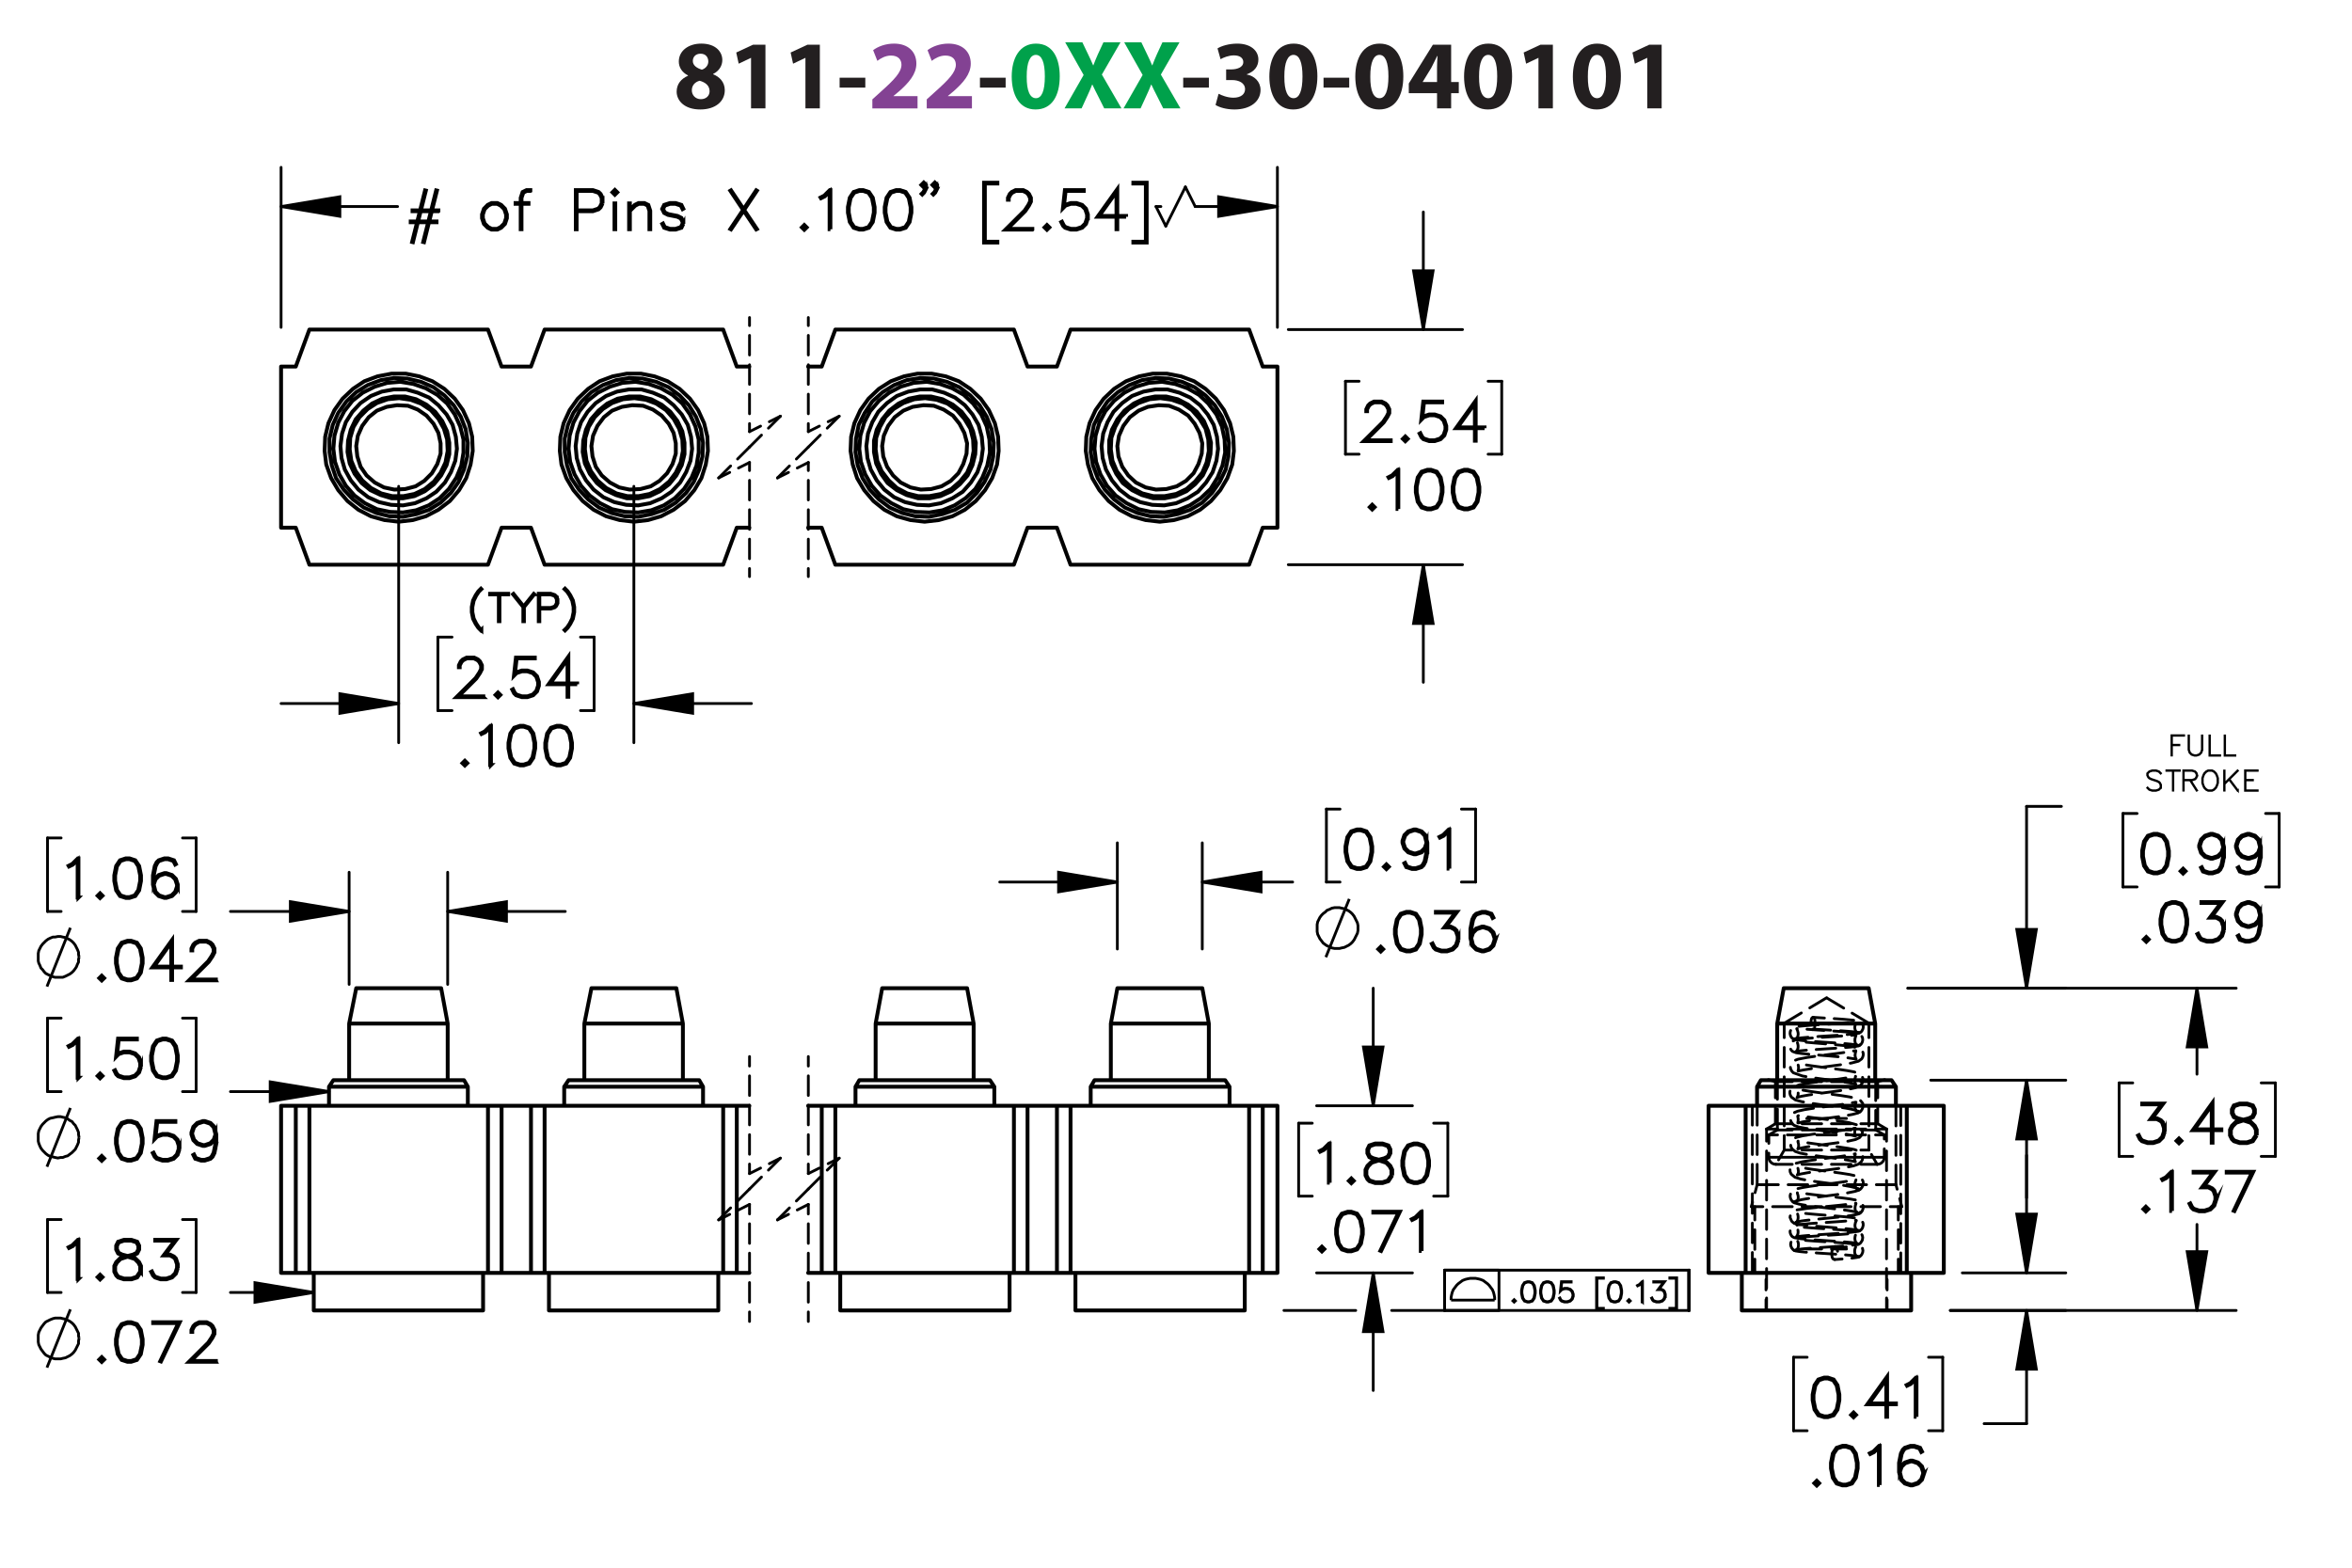 <?xml version="1.0" encoding="UTF-8"?><svg id="Layer_1" xmlns="http://www.w3.org/2000/svg" viewBox="0 0 432 288"><defs><style>.cls-1{stroke-dashoffset:1.594px;}.cls-1,.cls-2,.cls-3,.cls-4,.cls-5,.cls-6,.cls-7,.cls-8,.cls-9,.cls-10,.cls-11,.cls-12,.cls-13,.cls-14,.cls-15,.cls-16,.cls-17,.cls-18,.cls-19,.cls-20,.cls-21,.cls-22,.cls-23,.cls-24,.cls-25,.cls-26,.cls-27,.cls-28,.cls-29,.cls-30,.cls-31,.cls-32,.cls-33,.cls-34,.cls-35,.cls-36,.cls-37,.cls-38,.cls-39,.cls-40,.cls-41,.cls-42,.cls-43,.cls-44,.cls-45,.cls-46,.cls-47,.cls-48,.cls-49,.cls-50,.cls-51,.cls-52,.cls-53,.cls-54,.cls-55,.cls-56,.cls-57,.cls-58,.cls-59,.cls-60{stroke:#000;}.cls-1,.cls-2,.cls-3,.cls-4,.cls-5,.cls-6,.cls-7,.cls-8,.cls-9,.cls-10,.cls-12,.cls-13,.cls-14,.cls-15,.cls-17,.cls-18,.cls-19,.cls-20,.cls-21,.cls-22,.cls-23,.cls-24,.cls-25,.cls-26,.cls-27,.cls-28,.cls-29,.cls-30,.cls-31,.cls-32,.cls-33,.cls-34,.cls-36,.cls-37,.cls-38,.cls-39,.cls-40,.cls-41,.cls-42,.cls-43,.cls-44,.cls-45,.cls-46,.cls-47,.cls-48,.cls-49,.cls-50,.cls-51,.cls-52,.cls-53,.cls-54,.cls-55,.cls-56,.cls-57,.cls-58,.cls-59,.cls-60{fill:none;}.cls-1,.cls-2,.cls-3,.cls-4,.cls-5,.cls-6,.cls-7,.cls-8,.cls-9,.cls-10,.cls-12,.cls-13,.cls-14,.cls-15,.cls-17,.cls-18,.cls-19,.cls-20,.cls-21,.cls-22,.cls-23,.cls-24,.cls-25,.cls-26,.cls-27,.cls-28,.cls-29,.cls-30,.cls-31,.cls-32,.cls-33,.cls-34,.cls-36,.cls-37,.cls-38,.cls-39,.cls-40,.cls-42,.cls-43,.cls-44,.cls-45,.cls-46,.cls-47,.cls-48,.cls-49,.cls-50,.cls-51,.cls-52,.cls-53,.cls-54,.cls-55,.cls-56,.cls-57,.cls-58,.cls-59,.cls-60{stroke-width:.51px;}.cls-1,.cls-2,.cls-3,.cls-4,.cls-5,.cls-6,.cls-7,.cls-8,.cls-9,.cls-10,.cls-12,.cls-13,.cls-14,.cls-15,.cls-17,.cls-18,.cls-19,.cls-20,.cls-21,.cls-22,.cls-23,.cls-24,.cls-25,.cls-26,.cls-27,.cls-28,.cls-29,.cls-30,.cls-31,.cls-32,.cls-33,.cls-34,.cls-36,.cls-37,.cls-38,.cls-39,.cls-41,.cls-42,.cls-43,.cls-44,.cls-45,.cls-46,.cls-47,.cls-48,.cls-49,.cls-50,.cls-51,.cls-52,.cls-53,.cls-54,.cls-55,.cls-56,.cls-57,.cls-58,.cls-59,.cls-60{stroke-linecap:round;stroke-linejoin:round;}.cls-1,.cls-2,.cls-3,.cls-4,.cls-5,.cls-6,.cls-7,.cls-8,.cls-9,.cls-10,.cls-12,.cls-13,.cls-14,.cls-15,.cls-17,.cls-18,.cls-19,.cls-20,.cls-21,.cls-22,.cls-23,.cls-24,.cls-25,.cls-26,.cls-27,.cls-28,.cls-29,.cls-30,.cls-31,.cls-32,.cls-33,.cls-34,.cls-36,.cls-37,.cls-38,.cls-39,.cls-42,.cls-43,.cls-44,.cls-45,.cls-46,.cls-47,.cls-48,.cls-49,.cls-50,.cls-52,.cls-53,.cls-54,.cls-55,.cls-56,.cls-57,.cls-58,.cls-59,.cls-60{stroke-dasharray:0 0 3.6 1.8;}.cls-2{stroke-dashoffset:2.124px;}.cls-3{stroke-dashoffset:1.326px;}.cls-4{stroke-dashoffset:.857px;}.cls-5{stroke-dashoffset:.828px;}.cls-61{fill:#834293;}.cls-6{stroke-dashoffset:.945px;}.cls-7{stroke-dashoffset:2.685px;}.cls-8{stroke-dashoffset:.871px;}.cls-9{stroke-dashoffset:.703px;}.cls-10{stroke-dashoffset:2.119px;}.cls-11{stroke-width:.5px;}.cls-11,.cls-16,.cls-35,.cls-40{stroke-miterlimit:10;}.cls-12{stroke-dashoffset:1.016px;}.cls-13{stroke-dashoffset:1.626px;}.cls-14{stroke-dashoffset:1.441px;}.cls-15{stroke-dashoffset:1.692px;}.cls-16{stroke-width:.35px;}.cls-17{stroke-dashoffset:2.564px;}.cls-18{stroke-dashoffset:1.213px;}.cls-19{stroke-dashoffset:1.27px;}.cls-20{stroke-dashoffset:2.266px;}.cls-21{stroke-dashoffset:2.086px;}.cls-22{stroke-dashoffset:1.601px;}.cls-23{stroke-dashoffset:.343px;}.cls-24{stroke-dashoffset:1.737px;}.cls-25{stroke-dashoffset:1.508px;}.cls-26{stroke-dashoffset:2.052px;}.cls-27{stroke-dashoffset:.891px;}.cls-28{stroke-dashoffset:.91px;}.cls-29{stroke-dashoffset:2.46px;}.cls-30{stroke-dashoffset:1.522px;}.cls-31{stroke-dashoffset:1.678px;}.cls-32{stroke-dashoffset:1.367px;}.cls-33{stroke-dashoffset:.637px;}.cls-34{stroke-dashoffset:1.584px;}.cls-35{stroke-width:.7px;}.cls-36{stroke-dashoffset:.59px;}.cls-37{stroke-dashoffset:1.218px;}.cls-38{stroke-dashoffset:1.176px;}.cls-39{stroke-dashoffset:.504px;}.cls-41{stroke-width:.709px;}.cls-42{stroke-dashoffset:1.331px;}.cls-43{stroke-dashoffset:1.645px;}.cls-44{stroke-dashoffset:1.338px;}.cls-62{fill:#00a14b;}.cls-45{stroke-dashoffset:1.351px;}.cls-46{stroke-dashoffset:1.152px;}.cls-47{stroke-dashoffset:1.163px;}.cls-48{stroke-dashoffset:1.512px;}.cls-49{stroke-dashoffset:.949px;}.cls-50{stroke-dashoffset:1.654px;}.cls-52{stroke-dashoffset:1.118px;}.cls-53{stroke-dashoffset:.491px;}.cls-54{stroke-dashoffset:1.994px;}.cls-55{stroke-dashoffset:1.849px;}.cls-56{stroke-dashoffset:.937px;}.cls-57{stroke-dashoffset:1.368px;}.cls-63{fill:#231f20;}.cls-59{stroke-dashoffset:1.476px;}.cls-60{stroke-dashoffset:2.176px;}</style></defs><path class="cls-63" d="m124.282,16.851c0-1.404.81-2.377,2.089-2.935v-.054c-1.135-.576-1.692-1.53-1.692-2.557,0-1.98,1.782-3.295,4.123-3.295,2.737,0,3.871,1.585,3.871,3.007,0,1.008-.54,1.998-1.692,2.575v.054c1.135.432,2.143,1.404,2.143,2.917,0,2.124-1.782,3.547-4.501,3.547-2.972,0-4.34-1.675-4.34-3.259Zm6.05-.09c0-1.026-.756-1.639-1.836-1.927-.9.252-1.423.9-1.423,1.747-.018.846.63,1.639,1.656,1.639.973,0,1.603-.63,1.603-1.458Zm-3.079-5.546c0,.792.721,1.296,1.657,1.585.63-.18,1.188-.756,1.188-1.494,0-.72-.415-1.44-1.423-1.44-.936,0-1.423.612-1.423,1.35Z"/><path class="cls-63" d="m137.945,10.639h-.036l-2.232,1.062-.45-2.053,3.097-1.44h2.269v11.704h-2.647v-9.273Z"/><path class="cls-63" d="m147.935,10.639h-.035l-2.233,1.062-.45-2.053,3.098-1.44h2.269v11.704h-2.647v-9.273Z"/><path class="cls-63" d="m158.934,14.276v1.818h-4.718v-1.818h4.718Z"/><path class="cls-61" d="m160.228,19.912v-1.656l1.512-1.369c2.557-2.287,3.8-3.601,3.836-4.969,0-.955-.576-1.711-1.927-1.711-1.009,0-1.891.504-2.503.973l-.774-1.963c.883-.666,2.251-1.206,3.835-1.206,2.647,0,4.106,1.548,4.106,3.673,0,1.963-1.423,3.529-3.115,5.042l-1.08.9v.036h4.411v2.251h-8.3Z"/><path class="cls-61" d="m170.218,19.912v-1.656l1.513-1.369c2.557-2.287,3.799-3.601,3.835-4.969,0-.955-.576-1.711-1.927-1.711-1.008,0-1.891.504-2.503.973l-.773-1.963c.882-.666,2.25-1.206,3.835-1.206,2.647,0,4.106,1.548,4.106,3.673,0,1.963-1.423,3.529-3.115,5.042l-1.08.9v.036h4.411v2.251h-8.301Z"/><path class="cls-63" d="m184.709,14.276v1.818h-4.718v-1.818h4.718Z"/><path class="cls-62" d="m194.647,14.006c0,3.619-1.459,6.104-4.447,6.104-3.025,0-4.357-2.719-4.376-6.032,0-3.385,1.44-6.067,4.466-6.067,3.133,0,4.357,2.791,4.357,5.996Zm-6.068.072c-.018,2.683.63,3.961,1.692,3.961s1.639-1.333,1.639-3.997c0-2.593-.558-3.961-1.656-3.961-1.009,0-1.692,1.278-1.675,3.997Z"/><path class="cls-62" d="m202.817,19.912l-1.099-2.197c-.45-.846-.738-1.476-1.08-2.179h-.036c-.252.703-.558,1.333-.936,2.179l-1.008,2.197h-3.133l3.511-6.14-3.385-5.996h3.15l1.062,2.215c.36.738.63,1.333.918,2.017h.036c.288-.774.522-1.315.828-2.017l1.026-2.215h3.134l-3.422,5.924,3.602,6.212h-3.169Z"/><path class="cls-62" d="m213.653,19.912l-1.098-2.197c-.45-.846-.738-1.476-1.081-2.179h-.035c-.253.703-.559,1.333-.936,2.179l-1.009,2.197h-3.133l3.512-6.14-3.386-5.996h3.151l1.062,2.215c.359.738.63,1.333.918,2.017h.036c.288-.774.522-1.315.828-2.017l1.026-2.215h3.133l-3.421,5.924,3.601,6.212h-3.169Z"/><path class="cls-63" d="m222.041,14.276v1.818h-4.718v-1.818h4.718Z"/><path class="cls-63" d="m223.821,17.23c.486.252,1.603.72,2.719.72,1.423,0,2.144-.685,2.144-1.567,0-1.152-1.152-1.674-2.359-1.674h-1.116v-1.962h1.062c.918-.018,2.089-.36,2.089-1.351,0-.702-.576-1.224-1.728-1.224-.955,0-1.963.414-2.449.702l-.558-1.981c.702-.45,2.106-.882,3.619-.882,2.502,0,3.889,1.315,3.889,2.917,0,1.243-.702,2.215-2.143,2.719v.036c1.404.252,2.539,1.315,2.539,2.845,0,2.07-1.819,3.583-4.79,3.583-1.512,0-2.791-.397-3.475-.829l.558-2.052Z"/><path class="cls-63" d="m241.968,14.006c0,3.619-1.458,6.104-4.447,6.104-3.024,0-4.357-2.719-4.375-6.032,0-3.385,1.44-6.067,4.465-6.067,3.133,0,4.357,2.791,4.357,5.996Zm-6.067.072c-.019,2.683.63,3.961,1.692,3.961s1.639-1.333,1.639-3.997c0-2.593-.559-3.961-1.657-3.961-1.008,0-1.692,1.278-1.674,3.997Z"/><path class="cls-63" d="m247.816,14.276v1.818h-4.718v-1.818h4.718Z"/><path class="cls-63" d="m257.754,14.006c0,3.619-1.459,6.104-4.447,6.104-3.025,0-4.357-2.719-4.376-6.032,0-3.385,1.44-6.067,4.466-6.067,3.133,0,4.357,2.791,4.357,5.996Zm-6.068.072c-.018,2.683.63,3.961,1.692,3.961s1.639-1.333,1.639-3.997c0-2.593-.558-3.961-1.656-3.961-1.009,0-1.692,1.278-1.675,3.997Z"/><path class="cls-63" d="m263.944,19.912v-2.791h-5.186v-1.782l4.429-7.13h3.35v6.86h1.404v2.052h-1.404v2.791h-2.593Zm0-4.843v-2.593c0-.703.036-1.422.09-2.179h-.072c-.378.756-.684,1.44-1.08,2.179l-1.566,2.557v.036h2.629Z"/><path class="cls-63" d="m277.733,14.006c0,3.619-1.459,6.104-4.447,6.104-3.025,0-4.357-2.719-4.376-6.032,0-3.385,1.44-6.067,4.466-6.067,3.133,0,4.357,2.791,4.357,5.996Zm-6.068.072c-.018,2.683.63,3.961,1.692,3.961s1.639-1.333,1.639-3.997c0-2.593-.558-3.961-1.656-3.961-1.009,0-1.692,1.278-1.675,3.997Z"/><path class="cls-63" d="m282.573,10.639h-.035l-2.233,1.062-.45-2.053,3.098-1.44h2.269v11.704h-2.647v-9.273Z"/><path class="cls-63" d="m297.713,14.006c0,3.619-1.458,6.104-4.447,6.104-3.024,0-4.357-2.719-4.375-6.032,0-3.385,1.44-6.067,4.465-6.067,3.133,0,4.357,2.791,4.357,5.996Zm-6.067.072c-.019,2.683.63,3.961,1.692,3.961s1.639-1.333,1.639-3.997c0-2.593-.559-3.961-1.657-3.961-1.008,0-1.692,1.278-1.674,3.997Z"/><path class="cls-63" d="m302.553,10.639h-.035l-2.233,1.062-.45-2.053,3.098-1.44h2.269v11.704h-2.647v-9.273Z"/><path class="cls-35" d="m244.232,217.273h-.156v-6.939l-.892.903-.691.336-.076-.133.668-.341,1.038-1.026h.109v7.2Z"/><path class="cls-35" d="m248.645,216.933l-.445.435-.445-.435.445-.444.445.444Zm-.213,0l-.232-.231-.232.231.232.232.232-.232Z"/><path class="cls-35" d="m255.718,215.935l-.706,1.065-1.057.341h-1.38l-1.048-.341-.369-.359-.351-.705v-1.055l.351-.71.706-.695,1.081-.359-.731-.175-.711-.359-.355-.715v-.719l.355-.724,1.071-.351h1.38l1.066.351.36.724v.719l-.36.715-.711.359-.726.175.038.01,1.038.35.711.695.346.71v1.055Zm-.151-.038v-.979l-.332-.648-.649-.662-1-.326-.322-.091-.317.091-1,.326-.654.662-.327.648v.979l.327.648.312.321.991.327h1.336l.981-.327.654-.97Zm-.341-4.068v-.643l-.323-.63-.972-.326h-1.336l-.973.326-.322.63v.643l.322.639.649.317.991.255.99-.255.649-.317.323-.639Z"/><path class="cls-35" d="m262.478,214.231l-.336,1.713-.711,1.055-1.058.341h-.701l-1.058-.341-.706-1.055-.341-1.713v-1.041l.341-1.712.706-1.055,1.058-.351h.701l1.058.351.711,1.055.336,1.712v1.041Zm-.151-.023v-.993l-.341-1.68-.649-.98-.981-.326h-.659l-.981.326-.654.98-.336,1.68v.993l.336,1.68.654.979.981.327h.659l.981-.327.649-.979.341-1.68Z"/><path class="cls-35" d="m243.241,229.469l-.445.435-.445-.435.445-.444.445.444Zm-.213,0l-.232-.231-.232.231.232.232.232-.232Z"/><path class="cls-35" d="m250.314,226.768l-.336,1.713-.711,1.055-1.058.341h-.701l-1.058-.341-.706-1.055-.341-1.713v-1.041l.341-1.712.706-1.055,1.058-.351h.701l1.058.351.711,1.055.336,1.712v1.041Zm-.151-.023v-.993l-.341-1.68-.649-.98-.981-.326h-.659l-.981.326-.654.98-.336,1.68v.993l.336,1.68.654.979.981.327h.659l.981-.327.649-.979.341-1.68Z"/><path class="cls-35" d="m257.126,222.609l-3.461,7.219-.133-.052,3.338-7.011h-4.632v-.156h4.888Z"/><path class="cls-35" d="m261.117,229.81h-.156v-6.939l-.892.903-.691.336-.076-.133.668-.341,1.038-1.026h.109v7.2Z"/><path class="cls-35" d="m14.416,234.964h-.156v-6.939l-.892.903-.692.336-.076-.133.668-.341,1.038-1.026h.109v7.2Z"/><path class="cls-35" d="m18.829,234.623l-.446.435-.445-.435.445-.444.446.444Zm-.213,0l-.232-.231-.232.231.232.232.232-.232Z"/><path class="cls-35" d="m25.902,233.625l-.707,1.065-1.057.341h-1.379l-1.047-.341-.37-.359-.351-.705v-1.055l.351-.71.707-.695,1.081-.359-.73-.175-.711-.359-.355-.715v-.719l.355-.724,1.071-.351h1.379l1.067.351.36.724v.719l-.36.715-.711.359-.725.175.038.01,1.038.35.711.695.346.71v1.055Zm-.152-.038v-.979l-.332-.648-.65-.662-1-.326-.322-.091-.318.091-1,.326-.654.662-.327.648v.979l.327.648.313.321.991.327h1.337l.981-.327.654-.97Zm-.341-4.068v-.643l-.322-.63-.972-.326h-1.337l-.972.326-.322.63v.643l.322.639.649.317.991.255.991-.255.649-.317.322-.639Z"/><path class="cls-35" d="m32.662,232.94l-.346,1.045-.711.705-1.048.341h-1.038l-1.047-.341-.37-.359-.341-.686.137-.075.336.667.313.321.991.327h1l.991-.327.65-.652.332-.989v-.657l-.332-.988-.323-.308-.649-.331h-1.156l2.038-2.711h-3.579v-.156h3.892l-2.039,2.711h.882l.711.35.36.369.346,1.046v.7Z"/><path class="cls-40" d="m8.626,251.242l4.3-10.7m1.6,5.3l-.1-.4v-.5l-.2-.4-.2-.4-.2-.4-.3-.4-.3-.3-.4-.3-.4-.2-.4-.2-.5-.1-.4-.1h-1l-.4.1-.5.2-.4.2-.4.2-.3.3-.3.4-.3.4-.2.4-.2.4-.1.5v1.3l.1.5.2.4.2.4.3.4.3.4.3.3.4.2.4.2.5.2.4.1h1l.4-.1.5-.1.4-.2.4-.2.4-.3.3-.3.3-.4.2-.4.2-.4.2-.4v-.5l.1-.5"/><path class="cls-35" d="m19.13,249.766l-.446.435-.446-.435.446-.444.446.444Zm-.213,0l-.232-.231-.232.231.232.232.232-.232Z"/><path class="cls-35" d="m26.206,247.065l-.336,1.713-.711,1.055-1.058.341h-.702l-1.058-.341-.707-1.055-.341-1.713v-1.041l.341-1.712.707-1.055,1.058-.351h.702l1.058.351.711,1.055.336,1.712v1.041Zm-.152-.023v-.993l-.341-1.68-.65-.98-.981-.326h-.659l-.982.326-.654.98-.337,1.68v.993l.337,1.68.654.979.982.327h.659l.981-.327.65-.979.341-1.68Z"/><path class="cls-35" d="m33.021,242.906l-3.462,7.219-.133-.052,3.338-7.011h-4.633v-.156h4.89Z"/><path class="cls-35" d="m39.656,250.173h-4.942l3.524-3.506.668-1.008.332-.662v-.639l-.332-.647-.318-.322-.654-.326h-1.318l-.65.326-.322.322-.332.647v.322h-.152v-.359l.346-.71.36-.354.711-.351h1.399l.707.351.36.354.351.71v.719l-.351.695-.688,1.026-3.277,3.265h4.577v.146Z"/><path class="cls-35" d="m14.414,198.003h-.156v-6.939l-.892.903-.692.336-.076-.133.668-.341,1.038-1.026h.109v7.2Z"/><path class="cls-35" d="m18.827,197.662l-.446.435-.445-.435.445-.444.446.444Zm-.213,0l-.232-.231-.232.231.232.232.232-.232Z"/><path class="cls-35" d="m25.9,195.978l-.346,1.045-.711.705-1.048.341h-1.038l-1.047-.341-.37-.359-.341-.686.137-.075.336.667.313.321.991.327h1l.991-.327.65-.652.332-.989v-.657l-.332-.988-.65-.648-.991-.331h-1l-.991.331-.474.487.365-3.345h3.47v.156h-3.333l-.308,2.758.204-.193,1.047-.346h1.038l1.048.346.711.709.346,1.046v.7Z"/><path class="cls-35" d="m32.66,194.961l-.337,1.713-.711,1.055-1.057.341h-.701l-1.057-.341-.707-1.055-.341-1.713v-1.041l.341-1.712.707-1.055,1.057-.351h.701l1.057.351.711,1.055.337,1.712v1.041Zm-.152-.023v-.993l-.341-1.68-.649-.98-.981-.326h-.659l-.981.326-.654.98-.337,1.68v.993l.337,1.68.654.979.981.327h.659l.981-.327.649-.979.341-1.68Z"/><path class="cls-40" d="m8.626,214.342l4.3-10.8m1.6,5.4l-.1-.5v-.4l-.2-.5-.2-.4-.2-.4-.3-.3-.3-.4-.4-.2-.4-.3-.4-.2-.5-.1-.4-.1h-.5l-.5.1-.4.1-.5.1-.4.2-.4.3-.3.3-.3.3-.3.4-.2.4-.2.4-.1.5v1.4l.1.4.2.5.2.4.3.4.3.3.3.3.4.3.4.2.5.1.4.1.5.1.5-.1h.4l.5-.2.4-.1.4-.3.4-.3.3-.3.3-.3.2-.4.2-.4.2-.5v-.4l.1-.5"/><path class="cls-35" d="m19.13,212.807l-.446.435-.446-.435.446-.444.446.444Zm-.213,0l-.232-.231-.232.231.232.232.232-.232Z"/><path class="cls-35" d="m26.206,210.106l-.336,1.713-.711,1.055-1.058.341h-.702l-1.058-.341-.707-1.055-.341-1.713v-1.041l.341-1.712.707-1.055,1.058-.351h.702l1.058.351.711,1.055.336,1.712v1.041Zm-.152-.023v-.993l-.341-1.68-.65-.98-.981-.326h-.659l-.982.326-.654.98-.337,1.68v.993l.337,1.68.654.979.982.327h.659l.981-.327.65-.979.341-1.68Z"/><path class="cls-35" d="m32.969,211.123l-.346,1.045-.711.705-1.048.341h-1.039l-1.048-.341-.37-.359-.342-.686.138-.075.337.667.313.321.991.327h1l.991-.327.649-.652.332-.989v-.657l-.332-.988-.649-.648-.991-.331h-1l-.991.331-.475.487.365-3.345h3.472v.156h-3.334l-.308,2.758.204-.193,1.048-.346h1.039l1.048.346.711.709.346,1.046v.7Z"/><path class="cls-35" d="m39.731,210.106l-.336,1.713-.351.695-.37.359-1.048.341h-.702l-1.067-.341-.351-.705.138-.08.332.652.972.327h.659l.991-.327.308-.321.332-.657.341-1.68v-1.211l-.194.582-.711.709-1.048.351h-.36l-1.048-.351-.711-.709-.346-1.046v-.359l.346-1.046.711-.704,1.048-.351h.36l1.048.351.711.704.346,1.387v1.717Zm-.152-1.708l-.332-1.315-.649-.653-.991-.326h-.323l-.991.326-.65.653-.332.983v.322l.332.988.65.648.991.331h.323l.991-.331.649-.648.332-.98Z"/><path class="cls-35" d="m14.414,164.89h-.156v-6.939l-.892.903-.692.336-.076-.133.668-.341,1.038-1.026h.109v7.2Z"/><path class="cls-35" d="m18.827,164.549l-.446.435-.445-.435.445-.444.446.444Zm-.213,0l-.232-.231-.232.231.232.232.232-.232Z"/><path class="cls-35" d="m25.9,161.848l-.337,1.713-.711,1.055-1.057.341h-.701l-1.057-.341-.707-1.055-.341-1.713v-1.041l.341-1.712.707-1.055,1.057-.351h.701l1.057.351.711,1.055.337,1.712v1.041Zm-.152-.023v-.993l-.341-1.68-.649-.98-.981-.326h-.659l-.981.326-.654.98-.337,1.68v.993l.337,1.68.654.979.981.327h.659l.981-.327.649-.979.341-1.68Z"/><path class="cls-35" d="m32.66,162.865l-.346,1.045-.711.705-1.048.341h-.36l-1.048-.341-.711-.705-.346-1.386v-1.718l.336-1.712.351-.7.37-.354,1.048-.351h.701l1.067.351.351.704-.137.081-.332-.653-.972-.326h-.659l-.991.326-.308.322-.332.657-.341,1.68v1.211l.194-.582.711-.71,1.048-.35h.36l1.048.35.711.71.346,1.046v.359Zm-.152-.024v-.316l-.332-.989-.65-.647-.991-.331h-.322l-.991.331-.649.647-.332.98.332,1.315.649.652.991.327h.322l.991-.327.65-.652.332-.989Z"/><path class="cls-40" d="m8.626,181.242l4.3-10.8m1.6,5.4l-.1-.5v-.4l-.2-.5-.2-.4-.2-.4-.3-.4-.3-.3-.4-.3-.4-.2-.4-.2-.5-.1-.4-.1h-.5l-.5.1h-.4l-.5.2-.4.2-.4.3-.3.3-.3.3-.3.4-.2.4-.2.4-.1.5v1.4l.1.4.2.4.2.5.3.3.3.4.3.3.4.2.4.2.5.2.4.1h1.4l.5-.2.4-.2.4-.2.4-.3.3-.3.3-.4.2-.3.2-.5.2-.4v-.5l.1-.4"/><path class="cls-35" d="m19.13,179.689l-.446.435-.446-.435.446-.444.446.444Zm-.213,0l-.232-.231-.232.231.232.232.232-.232Z"/><path class="cls-35" d="m26.206,176.987l-.336,1.713-.711,1.055-1.058.341h-.702l-1.058-.341-.707-1.055-.341-1.713v-1.041l.341-1.712.707-1.055,1.058-.351h.702l1.058.351.711,1.055.336,1.712v1.041Zm-.152-.023v-.993l-.341-1.68-.65-.98-.981-.326h-.659l-.982.326-.654.98-.337,1.68v.993l.337,1.68.654.979.982.327h.659l.981-.327.65-.979.341-1.68Z"/><path class="cls-35" d="m33.234,177.731h-1.622v2.299h-.156v-2.299h-3.476l3.632-5.066v4.91h1.622v.156Zm-1.778-.156v-4.423l-3.168,4.423h3.168Z"/><path class="cls-35" d="m39.656,180.096h-4.942l3.524-3.506.668-1.008.332-.662v-.639l-.332-.647-.318-.322-.654-.326h-1.318l-.65.326-.322.322-.332.647v.322h-.152v-.359l.346-.71.36-.354.711-.351h1.399l.707.351.36.354.351.71v.719l-.351.695-.688,1.026-3.277,3.265h4.577v.146Z"/><path class="cls-35" d="m252.042,156.535l-.336,1.713-.711,1.055-1.058.341h-.701l-1.058-.341-.706-1.055-.341-1.713v-1.041l.341-1.712.706-1.055,1.058-.351h.701l1.058.351.711,1.055.336,1.712v1.041Zm-.151-.023v-.993l-.341-1.68-.649-.98-.981-.326h-.659l-.981.326-.654.98-.336,1.68v.993l.336,1.68.654.979.981.327h.659l.981-.327.649-.979.341-1.68Z"/><path class="cls-35" d="m255.095,159.236l-.445.435-.445-.435.445-.444.445.444Zm-.213,0l-.232-.231-.232.231.232.232.232-.232Z"/><path class="cls-35" d="m262.167,156.535l-.336,1.713-.351.695-.37.359-1.048.341h-.701l-1.066-.341-.352-.705.138-.08.332.652.972.327h.659l.99-.327.309-.321.332-.657.341-1.68v-1.211l-.194.582-.711.709-1.048.351h-.36l-1.048-.351-.711-.709-.346-1.046v-.359l.346-1.046.711-.704,1.048-.351h.36l1.048.351.711.704.346,1.387v1.717Zm-.151-1.708l-.332-1.315-.649-.653-.99-.326h-.322l-.991.326-.649.653-.332.983v.322l.332.988.649.648.991.331h.322l.99-.331.649-.648.332-.98Z"/><path class="cls-35" d="m266.211,159.577h-.156v-6.939l-.892.903-.691.336-.076-.133.668-.341,1.038-1.026h.109v7.2Z"/><path class="cls-40" d="m243.526,175.842l4.3-10.7m1.6,5.4v-.5l-.1-.5-.2-.4-.2-.4-.2-.4-.3-.4-.3-.3-.4-.3-.4-.2-.4-.2-.5-.1-.4-.1h-.9l-.5.1-.4.2-.5.2-.3.3-.4.3-.3.3-.3.4-.2.4-.2.4-.1.5v1.3l.1.5.2.4.2.4.3.4.3.4.4.3.3.2.5.2.4.2.5.1h.9l.4-.1.5-.1.4-.2.4-.2.4-.3.3-.3.3-.4.2-.4.2-.4.2-.4.1-.5v-.4"/><path class="cls-35" d="m254.049,174.373l-.445.435-.446-.435.446-.444.445.444Zm-.213,0l-.232-.231-.232.231.232.232.232-.232Z"/><path class="cls-35" d="m261.125,171.672l-.337,1.713-.711,1.055-1.058.341h-.702l-1.058-.341-.706-1.055-.342-1.713v-1.041l.342-1.712.706-1.055,1.058-.351h.702l1.058.351.711,1.055.337,1.712v1.041Zm-.151-.023v-.993l-.342-1.68-.649-.98-.982-.326h-.659l-.981.326-.654.98-.337,1.68v.993l.337,1.68.654.979.981.327h.659l.982-.327.649-.979.342-1.68Z"/><path class="cls-35" d="m267.888,172.69l-.346,1.045-.712.705-1.048.341h-1.039l-1.048-.341-.37-.359-.341-.686.138-.075.336.667.314.321.991.327h1l.991-.327.65-.652.332-.989v-.657l-.332-.988-.323-.308-.649-.331h-1.157l2.039-2.711h-3.58v-.156h3.894l-2.039,2.711h.882l.711.35.361.369.346,1.046v.7Z"/><path class="cls-35" d="m274.65,172.69l-.346,1.045-.712.705-1.048.341h-.36l-1.048-.341-.712-.705-.346-1.386v-1.718l.336-1.712.352-.7.37-.354,1.048-.351h.702l1.066.351.352.704-.138.081-.332-.653-.973-.326h-.659l-.991.326-.308.322-.332.657-.342,1.68v1.211l.194-.582.712-.71,1.048-.35h.36l1.048.35.712.71.346,1.046v.359Zm-.151-.024v-.316l-.332-.989-.65-.647-.991-.331h-.322l-.991.331-.649.647-.332.98.332,1.315.649.652.991.327h.322l.991-.327.65-.652.332-.989Z"/><path class="cls-40" d="m266.526,238.842h8m0,0v-.5l-.1-.5-.1-.4-.2-.5-.3-.4-.3-.4-.3-.3-.4-.3-.4-.3-.5-.2-.4-.1-.5-.1h-1l-.5.1-.4.1-.5.2-.4.3-.4.3-.3.3-.3.4-.3.4-.2.5-.1.4-.1.5v.5"/><path class="cls-11" d="m278.343,238.989l-.231.225-.23-.225.23-.23.231.23Zm-.11,0l-.12-.119-.119.119.119.119.12-.119Z"/><path class="cls-11" d="m281.993,237.595l-.174.885-.367.544-.545.176h-.362l-.546-.176-.364-.544-.176-.885v-.537l.176-.883.364-.545.546-.181h.362l.545.181.367.545.174.883v.537Zm-.078-.012v-.513l-.176-.866-.336-.506-.506-.168h-.341l-.506.168-.338.506-.174.866v.513l.174.867.338.505.506.169h.341l.506-.169.336-.505.176-.867Z"/><path class="cls-11" d="m285.481,237.595l-.174.885-.367.544-.545.176h-.362l-.546-.176-.364-.544-.176-.885v-.537l.176-.883.364-.545.546-.181h.362l.545.181.367.545.174.883v.537Zm-.078-.012v-.513l-.176-.866-.336-.506-.506-.168h-.341l-.506.168-.338.506-.174.866v.513l.174.867.338.505.506.169h.341l.506-.169.336-.505.176-.867Z"/><path class="cls-11" d="m288.971,238.12l-.179.539-.367.364-.54.176h-.536l-.541-.176-.19-.185-.176-.354.07-.039.174.345.161.166.512.169h.517l.511-.169.336-.337.171-.51v-.34l-.171-.51-.336-.335-.511-.171h-.517l-.512.171-.244.251.189-1.726h1.791v.081h-1.721l-.158,1.423.104-.101.541-.178h.536l.54.178.367.367.179.539v.361Z"/><path class="cls-11" d="m294.507,240.425h-1.267v-5.676h1.267v.08h-1.187v5.516h1.187v.08Z"/><path class="cls-11" d="m297.861,237.595l-.174.885-.367.544-.545.176h-.362l-.546-.176-.364-.544-.176-.885v-.537l.176-.883.364-.545.546-.181h.362l.545.181.367.545.174.883v.537Zm-.078-.012v-.513l-.176-.866-.336-.506-.506-.168h-.341l-.506.168-.338.506-.174.866v.513l.174.867.338.505.506.169h.341l.506-.169.336-.505.176-.867Z"/><path class="cls-11" d="m299.438,238.989l-.231.225-.23-.225.23-.23.231.23Zm-.11,0l-.12-.119-.119.119.119.119.12-.119Z"/><path class="cls-11" d="m301.687,239.165h-.081v-3.582l-.46.467-.357.174-.039-.068.345-.176.536-.53h.057v3.716Z"/><path class="cls-11" d="m305.877,238.12l-.179.539-.367.364-.54.176h-.536l-.541-.176-.19-.185-.176-.354.07-.039.174.345.161.166.512.169h.517l.511-.169.336-.337.171-.51v-.34l-.171-.51-.167-.159-.335-.171h-.597l1.052-1.398h-1.848v-.081h2.009l-1.052,1.399h.455l.367.18.185.191.179.539v.361Z"/><path class="cls-11" d="m307.964,240.425h-1.268v-.08h1.187v-5.516h-1.187v-.08h1.268v5.676Z"/><path class="cls-35" d="m255.439,81.035h-4.941l3.523-3.505.669-1.008.332-.662v-.639l-.332-.648-.317-.321-.654-.327h-1.319l-.649.327-.322.321-.332.648v.322h-.151v-.36l.346-.71.36-.355.712-.35h1.398l.707.35.36.355.351.71v.719l-.351.695-.688,1.026-3.277,3.264h4.576v.147Z"/><path class="cls-35" d="m258.568,80.627l-.445.435-.446-.435.446-.444.445.444Zm-.213,0l-.232-.231-.232.231.232.232.232-.232Z"/><path class="cls-35" d="m265.644,78.943l-.346,1.046-.712.705-1.048.341h-1.039l-1.048-.341-.37-.359-.341-.686.138-.076.336.667.314.322.991.326h1l.991-.326.65-.653.332-.989v-.658l-.332-.989-.65-.648-.991-.331h-1l-.991.331-.475.487.365-3.345h3.472v.156h-3.334l-.309,2.758.204-.194,1.048-.345h1.039l1.048.345.712.71.346,1.046v.7Z"/><path class="cls-35" d="m272.673,78.669h-1.622v2.299h-.156v-2.299h-3.477l3.633-5.066v4.911h1.622v.156Zm-1.778-.156v-4.423l-3.168,4.423h3.168Z"/><path class="cls-35" d="m252.483,93.164l-.445.435-.445-.435.445-.444.445.444Zm-.213,0l-.232-.231-.232.231.232.232.232-.232Z"/><path class="cls-35" d="m256.84,93.505h-.156v-6.94l-.892.904-.691.336-.076-.133.668-.34,1.038-1.027h.109v7.2Z"/><path class="cls-35" d="m264.96,90.463l-.336,1.713-.711,1.055-1.058.341h-.701l-1.058-.341-.706-1.055-.341-1.713v-1.04l.341-1.712.706-1.055,1.058-.35h.701l1.058.35.711,1.055.336,1.712v1.04Zm-.151-.023v-.994l-.341-1.679-.649-.979-.981-.327h-.659l-.981.327-.654.979-.336,1.679v.994l.336,1.679.654.98.981.326h.659l.981-.326.649-.98.341-1.679Z"/><path class="cls-35" d="m271.72,90.463l-.336,1.713-.711,1.055-1.058.341h-.701l-1.058-.341-.706-1.055-.341-1.713v-1.04l.341-1.712.706-1.055,1.058-.35h.701l1.058.35.711,1.055.336,1.712v1.04Zm-.151-.023v-.994l-.341-1.679-.649-.979-.981-.327h-.659l-.981.327-.654.979-.336,1.679v.994l.336,1.679.654.98.981.326h.659l.981-.326.649-.98.341-1.679Z"/><path class="cls-35" d="m80.523,38.802h-1.213l-.474,1.882h1.346v.151h-1.389l-.91,3.662-.156-.038.915-3.624h-1.886l-.91,3.662-.156-.038.915-3.624h-1.175v-.151h1.213l.474-1.882h-1.351v-.156h1.389l.915-3.671.156.038-.915,3.633h1.881l.915-3.671.156.038-.915,3.633h1.175v.156Zm-1.37,0h-1.882l-.474,1.882h1.882l.474-1.882Z"/><path class="cls-35" d="m93.107,40.093l-.351,1.046-.702.705-.706.341h-1.057l-.711-.341-.697-.705-.351-1.046v-.7l.351-1.046.697-.71.711-.345h1.057l.706.345.702.71.351,1.046v.7Zm-.156-.023v-.658l-.332-.989-.659-.648-.649-.331h-.981l-.649.331-.664.648-.327.989v.658l.327.989.664.653.649.326h.981l.649-.326.659-.653.332-.989Z"/><path class="cls-35" d="m97.411,35.074h-.659l-.63.317-.332.97v.932h1.285v.151h-1.285v4.674h-.156v-4.674h-.939v-.151h.939v-.951l.351-1.065.73-.36h.697v.156Z"/><path class="cls-35" d="m110.672,37.388l-.351.71-.37.355-1.048.35h-2.991v3.316h-.151v-7.2h3.142l1.048.35.37.355.351.71v1.055Zm-.156-.038v-.979l-.327-.648-.313-.321-.99-.327h-2.972v3.572h2.972l.99-.327.313-.322.327-.648Z"/><path class="cls-35" d="m113.383,35.334l-.446.445-.445-.445.445-.445.446.445Zm-.213,0l-.232-.232-.232.232.232.232.232-.232Zm-.157,6.784h-.151v-4.75h.151v4.75Z"/><path class="cls-35" d="m119.436,42.118h-.156v-3.382l-.327-.97-.635-.322h-.976l-.654.331-.991.98v3.363h-.151v-4.75h.151v1.173l.896-.904.706-.345h1.062l.725.355.351,1.069v3.401Z"/><path class="cls-35" d="m125.517,41.12l-.355.724-1.071.341h-1.038l-1.066-.341-.351-.705.138-.081.327.653.971.326h1l.972-.326.322-.634v-.298l-.322-.639-.649-.322-1.702-.335-.706-.36-.37-.738.37-.748,1.066-.345h1.038l1.071.345.346.71-.133.076-.332-.648-.972-.331h-1l-.971.331-.308.61.308.62.654.322,1.697.336.711.359.355.719v.378Z"/><path class="cls-35" d="m139.03,42.076l-.138.071-2.308-3.449-2.313,3.449-.133-.071,2.346-3.515-2.346-3.524.133-.081,2.313,3.458,2.308-3.458.138.081-2.351,3.524,2.351,3.515Z"/><path class="cls-35" d="m148.172,41.777l-.445.435-.445-.435.445-.444.445.444Zm-.213,0l-.232-.231-.232.231.232.232.232-.232Z"/><path class="cls-35" d="m152.528,42.118h-.156v-6.94l-.891.904-.692.336-.076-.133.668-.34,1.038-1.027h.109v7.2Z"/><path class="cls-35" d="m160.648,39.076l-.336,1.713-.711,1.055-1.057.341h-.701l-1.057-.341-.706-1.055-.341-1.713v-1.04l.341-1.712.706-1.055,1.057-.35h.701l1.057.35.711,1.055.336,1.712v1.04Zm-.151-.023v-.994l-.341-1.679-.649-.979-.981-.327h-.659l-.981.327-.654.979-.336,1.679v.994l.336,1.679.654.98.981.326h.659l.981-.326.649-.98.341-1.679Z"/><path class="cls-35" d="m167.406,39.076l-.336,1.713-.711,1.055-1.057.341h-.701l-1.057-.341-.706-1.055-.341-1.713v-1.04l.341-1.712.706-1.055,1.057-.35h.701l1.057.35.711,1.055.336,1.712v1.04Zm-.151-.023v-.994l-.341-1.679-.649-.979-.981-.327h-.659l-.981.327-.654.979-.336,1.679v.994l.336,1.679.654.98.981.326h.659l.981-.326.649-.98.341-1.679Z"/><path class="cls-35" d="m170.089,34.677l-.351.705-.346.35-.118-.118.332-.327.327-.648v-.478l-.261.265-.445-.45.445-.444.417.416v.729Zm-.185-.7l-.232-.231-.232.231.232.232.232-.232Zm2.223.7l-.346.705-.351.35-.118-.118.332-.327.327-.648v-.478l-.261.265-.445-.45.445-.444.417.416v.729Zm-.185-.7l-.232-.231-.232.231.232.232.232-.232Z"/><path class="cls-35" d="m183.194,44.559h-2.455v-10.998h2.455v.156h-2.299v10.686h2.299v.156Z"/><path class="cls-35" d="m189.617,42.185h-4.939l3.522-3.505.668-1.008.332-.662v-.639l-.332-.648-.317-.321-.654-.327h-1.317l-.649.327-.322.321-.332.648v.322h-.151v-.36l.346-.71.36-.355.711-.35h1.398l.706.35.36.355.351.71v.719l-.351.695-.688,1.026-3.275,3.264h4.574v.147Z"/><path class="cls-35" d="m192.745,41.777l-.445.435-.445-.435.445-.444.445.444Zm-.213,0l-.232-.231-.232.231.232.232.232-.232Z"/><path class="cls-35" d="m199.816,40.093l-.346,1.046-.711.705-1.048.341h-1.038l-1.048-.341-.37-.359-.341-.686.138-.076.336.667.313.322.99.326h1l.99-.326.649-.653.332-.989v-.658l-.332-.989-.649-.648-.99-.331h-1l-.99.331-.474.487.365-3.345h3.47v.156h-3.332l-.308,2.758.204-.194,1.048-.345h1.038l1.048.345.711.71.346,1.046v.7Z"/><path class="cls-35" d="m206.84,39.819h-1.619v2.299h-.158v-2.299h-3.473l3.631-5.066v4.911h1.619v.156Zm-1.777-.156v-4.423l-3.166,4.423h3.166Z"/><path class="cls-35" d="m210.618,44.559h-2.456v-.156h2.299v-10.686h-2.299v-.156h2.456v10.998Z"/><path class="cls-35" d="m88.781,128.071h-4.942l3.524-3.505.668-1.008.332-.662v-.639l-.332-.648-.318-.321-.654-.327h-1.318l-.65.327-.322.321-.332.648v.322h-.152v-.36l.346-.71.36-.355.711-.35h1.399l.707.35.36.355.351.71v.719l-.351.695-.688,1.026-3.277,3.264h4.577v.147Z"/><path class="cls-35" d="m91.911,127.664l-.446.435-.446-.435.446-.444.446.444Zm-.213,0l-.232-.231-.232.231.232.232.232-.232Z"/><path class="cls-35" d="m98.987,125.98l-.346,1.046-.711.705-1.048.341h-1.039l-1.048-.341-.37-.359-.342-.686.138-.076.337.667.313.322.991.326h1l.991-.326.649-.653.332-.989v-.658l-.332-.989-.649-.648-.991-.331h-1l-.991.331-.475.487.365-3.345h3.472v.156h-3.334l-.308,2.758.204-.194,1.048-.345h1.039l1.048.345.711.71.346,1.046v.7Z"/><path class="cls-35" d="m106.015,125.706h-1.622v2.299h-.156v-2.299h-3.476l3.632-5.066v4.911h1.622v.156Zm-1.778-.156v-4.423l-3.168,4.423h3.168Z"/><path class="cls-35" d="m85.825,140.201l-.446.435-.445-.435.445-.444.446.444Zm-.213,0l-.232-.231-.232.231.232.232.232-.232Z"/><path class="cls-35" d="m90.182,140.542h-.156v-6.94l-.892.904-.692.336-.076-.133.668-.34,1.038-1.027h.109v7.2Z"/><path class="cls-35" d="m98.302,137.5l-.337,1.713-.711,1.055-1.057.341h-.701l-1.057-.341-.707-1.055-.341-1.713v-1.04l.341-1.712.707-1.055,1.057-.35h.701l1.057.35.711,1.055.337,1.712v1.04Zm-.152-.023v-.994l-.341-1.679-.649-.979-.981-.327h-.659l-.981.327-.654.979-.337,1.679v.994l.337,1.679.654.98.981.326h.659l.981-.326.649-.98.341-1.679Z"/><path class="cls-35" d="m105.061,137.5l-.337,1.713-.711,1.055-1.057.341h-.701l-1.057-.341-.707-1.055-.341-1.713v-1.04l.341-1.712.707-1.055,1.057-.35h.701l1.057.35.711,1.055.337,1.712v1.04Zm-.152-.023v-.994l-.341-1.679-.649-.979-.981-.327h-.659l-.981.327-.654.979-.337,1.679v.994l.337,1.679.654.98.981.326h.659l.981-.326.649-.98.341-1.679Z"/><path class="cls-35" d="m88.415,115.735l-.08.083-.478-.483-.481-.719-.485-.95-.236-1.199v-.963l.236-1.199.485-.957.481-.719.478-.483.08.083-.475.467-.471.705-.468.944-.239,1.172v.937l.239,1.172.468.937.471.706.475.467Z"/><path class="cls-35" d="m93.348,109.191h-1.613v4.931h-.11v-4.931h-1.61v-.109h3.333v.109Z"/><path class="cls-35" d="m98.122,109.171l-1.889,2.358v2.593h-.109v-2.593l-1.889-2.358.08-.069,1.865,2.321,1.863-2.321.08.069Z"/><path class="cls-35" d="m102.394,110.811l-.246.497-.259.248-.733.245h-2.095v2.321h-.106v-5.04h2.201l.733.245.259.248.246.497v.738Zm-.11-.026v-.685l-.229-.454-.219-.225-.694-.229h-2.082v2.5h2.082l.694-.229.219-.225.229-.454Z"/><path class="cls-35" d="m105.465,112.466l-.239,1.199-.485.95-.481.719-.475.483-.083-.083.475-.467.472-.706.468-.937.239-1.172v-.937l-.239-1.172-.468-.944-.472-.705-.475-.467.083-.083.475.483.481.719.485.957.239,1.199v.963Z"/><path class="cls-35" d="m397.612,207.904l-.346,1.045-.712.705-1.048.341h-1.039l-1.048-.341-.37-.359-.341-.686.138-.075.336.667.314.321.991.327h1l.991-.327.65-.652.332-.989v-.657l-.332-.988-.323-.308-.649-.331h-1.157l2.039-2.711h-3.58v-.156h3.894l-2.039,2.711h.882l.711.35.361.369.346,1.046v.7Z"/><path class="cls-35" d="m400.666,209.588l-.445.435-.446-.435.446-.444.445.444Zm-.213,0l-.232-.231-.232.231.232.232.232-.232Z"/><path class="cls-35" d="m408.008,207.63h-1.622v2.299h-.156v-2.299h-3.477l3.633-5.066v4.91h1.622v.156Zm-1.778-.156v-4.423l-3.168,4.423h3.168Z"/><path class="cls-35" d="m414.505,208.59l-.707,1.065-1.057.341h-1.381l-1.048-.341-.37-.359-.351-.705v-1.055l.351-.71.707-.695,1.081-.359-.731-.175-.711-.359-.355-.715v-.719l.355-.724,1.071-.351h1.381l1.066.351.36.724v.719l-.36.715-.711.359-.726.175.038.01,1.038.35.712.695.346.71v1.055Zm-.151-.038v-.979l-.332-.648-.65-.662-1-.326-.322-.091-.318.091-1.001.326-.654.662-.327.648v.979l.327.648.314.321.991.327h1.337l.981-.327.655-.97Zm-.342-4.068v-.643l-.322-.63-.973-.326h-1.337l-.973.326-.322.63v.643l.322.639.65.317.991.255.99-.255.65-.317.322-.639Z"/><path class="cls-35" d="m394.581,222.125l-.445.435-.445-.435.445-.444.445.444Zm-.213,0l-.232-.231-.232.231.232.232.232-.232Z"/><path class="cls-35" d="m398.938,222.466h-.156v-6.939l-.892.903-.691.336-.076-.133.668-.341,1.038-1.026h.109v7.2Z"/><path class="cls-35" d="m407.058,220.441l-.346,1.045-.711.705-1.048.341h-1.038l-1.048-.341-.369-.359-.342-.686.138-.075.337.667.312.321.991.327h1l.99-.327.649-.652.332-.989v-.657l-.332-.988-.322-.308-.649-.331h-1.156l2.038-2.711h-3.579v-.156h3.892l-2.038,2.711h.882l.711.35.36.369.346,1.046v.7Z"/><path class="cls-35" d="m413.87,215.266l-3.461,7.219-.133-.052,3.338-7.011h-4.632v-.156h4.888Z"/><path class="cls-35" d="m337.843,257.237l-.336,1.713-.711,1.055-1.058.341h-.701l-1.058-.341-.706-1.055-.341-1.713v-1.041l.341-1.712.706-1.055,1.058-.351h.701l1.058.351.711,1.055.336,1.712v1.041Zm-.151-.023v-.993l-.341-1.68-.649-.98-.981-.326h-.659l-.981.326-.654.98-.336,1.68v.993l.336,1.68.654.979.981.327h.659l.981-.327.649-.979.341-1.68Z"/><path class="cls-35" d="m340.896,259.938l-.445.435-.445-.435.445-.444.445.444Zm-.213,0l-.232-.231-.232.231.232.232.232-.232Z"/><path class="cls-35" d="m348.233,257.981h-1.621v2.299h-.156v-2.299h-3.475l3.631-5.066v4.91h1.621v.156Zm-1.777-.156v-4.423l-3.167,4.423h3.167Z"/><path class="cls-35" d="m352.012,260.279h-.156v-6.939l-.892.903-.691.336-.076-.133.668-.341,1.038-1.026h.109v7.2Z"/><path class="cls-35" d="m334.136,272.476l-.445.435-.445-.435.445-.444.445.444Zm-.213,0l-.232-.231-.232.231.232.232.232-.232Z"/><path class="cls-35" d="m341.208,269.774l-.336,1.713-.711,1.055-1.058.341h-.701l-1.058-.341-.706-1.055-.341-1.713v-1.041l.341-1.712.706-1.055,1.058-.351h.701l1.058.351.711,1.055.336,1.712v1.041Zm-.151-.023v-.993l-.341-1.68-.649-.98-.981-.326h-.659l-.981.326-.654.98-.336,1.68v.993l.336,1.68.654.979.981.327h.659l.981-.327.649-.979.341-1.68Z"/><path class="cls-35" d="m345.252,272.816h-.156v-6.939l-.892.903-.691.336-.076-.133.668-.341,1.038-1.026h.109v7.2Z"/><path class="cls-35" d="m353.372,270.792l-.346,1.045-.711.705-1.048.341h-.36l-1.048-.341-.711-.705-.346-1.386v-1.718l.337-1.712.351-.7.369-.354,1.048-.351h.702l1.066.351.351.704-.138.081-.332-.653-.972-.326h-.658l-.991.326-.308.322-.332.657-.342,1.68v1.211l.194-.582.711-.71,1.048-.35h.36l1.048.35.711.71.346,1.046v.359Zm-.151-.024v-.316l-.332-.989-.649-.647-.99-.331h-.322l-.991.331-.649.647-.332.98.332,1.315.649.652.991.327h.322l.99-.327.649-.652.332-.989Z"/><path class="cls-16" d="m401.161,135.157h-2.239v1.67h1.364v.081h-1.364v1.885h-.078v-3.716h2.317v.081Z"/><path class="cls-16" d="m404.514,137.748l-.182.54-.364.364-.54.176h-.361l-.54-.176-.367-.364-.179-.54v-2.632h.078v2.62l.172.51.335.337.511.169h.34l.511-.169.337-.337.169-.51v-2.62h.081v2.632Z"/><path class="cls-16" d="m407.786,138.827h-1.968v-3.711h.078v3.635h1.89v.076Z"/><path class="cls-16" d="m410.572,138.827h-1.968v-3.711h.078v3.635h1.89v.076Z"/><path class="cls-16" d="m396.92,144.73l-.371.369-.541.176h-.712l-.54-.176-.359-.354.059-.061.342.347.512.168h.69l.512-.168.33-.333v-.498l-.169-.337-.166-.164-.341-.176-1.051-.349-.362-.176-.185-.185-.179-.364v-.376l.369-.369.54-.181h.712l.541.181.361.354-.06.061-.34-.347-.512-.169h-.69l-.512.169-.332.332v.325l.171.335.166.164.341.176,1.052.349.361.176.184.185.181.364v.552Z"/><path class="cls-16" d="m400.368,141.605h-1.188v3.636h-.081v-3.636h-1.185v-.081h2.455v.081Z"/><path class="cls-16" d="m403.546,142.625l-.181.364-.19.185-.541.181h-.278l1.185,1.863-.07.037-1.211-1.9h-1.169v1.885h-.078v-3.716h1.621l.541.181.19.183.181.366v.371Zm-.08-.022v-.33l-.169-.335-.161-.166-.512-.169h-1.533v1.67h1.533l.512-.171.161-.164.169-.337Z"/><path class="cls-16" d="m407.387,143.843l-.182.535-.176.361-.359.359-.367.176h-.722l-.364-.176-.361-.359-.174-.361-.182-.535v-.884l.182-.535.174-.361.361-.359.364-.181h.722l.367.181.359.359.176.361.182.535v.884Zm-.081-.01v-.864l-.171-.515-.174-.339-.343-.342-.335-.169h-.68l-.338.169-.34.342-.176.339-.169.515v.864l.169.515.176.339.34.342.338.168h.68l.335-.168.343-.342.174-.339.171-.515Z"/><path class="cls-16" d="m411.04,145.213l-.06.047-1.554-2.061-.831.83v1.211h-.078v-3.677h.078v2.356l2.385-2.385.06.061-1.553,1.55,1.553,2.068Z"/><path class="cls-16" d="m414.675,145.274h-2.318v-3.751h2.318v.081h-2.24v1.67h1.364v.081h-1.364v1.843h2.24v.076Z"/><path class="cls-35" d="m398.368,157.341l-.337,1.713-.711,1.055-1.058.341h-.702l-1.058-.341-.706-1.055-.342-1.713v-1.041l.342-1.712.706-1.055,1.058-.351h.702l1.058.351.711,1.055.337,1.712v1.041Zm-.151-.023v-.993l-.342-1.68-.649-.98-.982-.326h-.659l-.981.326-.654.98-.337,1.68v.993l.337,1.68.654.979.981.327h.659l.982-.327.649-.979.342-1.68Z"/><path class="cls-35" d="m401.422,160.042l-.445.435-.446-.435.446-.444.445.444Zm-.213,0l-.232-.231-.232.231.232.232.232-.232Z"/><path class="cls-35" d="m408.498,157.341l-.337,1.713-.351.695-.37.359-1.048.341h-.702l-1.067-.341-.351-.705.138-.08.332.652.972.327h.659l.991-.327.309-.321.332-.657.342-1.68v-1.211l-.194.582-.712.709-1.048.351h-.36l-1.048-.351-.712-.709-.346-1.046v-.359l.346-1.046.712-.704,1.048-.351h.36l1.048.351.712.704.346,1.387v1.717Zm-.151-1.708l-.332-1.315-.65-.653-.991-.326h-.322l-.991.326-.649.653-.332.983v.322l.332.988.649.648.991.331h.322l.991-.331.65-.648.332-.98Z"/><path class="cls-35" d="m415.261,157.341l-.337,1.713-.351.695-.37.359-1.048.341h-.702l-1.067-.341-.351-.705.138-.08.332.652.972.327h.659l.991-.327.309-.321.332-.657.342-1.68v-1.211l-.194.582-.712.709-1.048.351h-.36l-1.048-.351-.712-.709-.346-1.046v-.359l.346-1.046.712-.704,1.048-.351h.36l1.048.351.712.704.346,1.387v1.717Zm-.151-1.708l-.332-1.315-.65-.653-.991-.326h-.322l-.991.326-.649.653-.332.983v.322l.332.988.649.648.991.331h.322l.991-.331.65-.648.332-.98Z"/><path class="cls-35" d="m394.659,172.579l-.445.435-.446-.435.446-.444.445.444Zm-.213,0l-.232-.231-.232.231.232.232.232-.232Z"/><path class="cls-35" d="m401.735,169.878l-.337,1.713-.711,1.055-1.058.341h-.702l-1.058-.341-.706-1.055-.342-1.713v-1.041l.342-1.712.706-1.055,1.058-.351h.702l1.058.351.711,1.055.337,1.712v1.041Zm-.151-.023v-.993l-.342-1.68-.649-.98-.982-.326h-.659l-.981.326-.654.98-.337,1.68v.993l.337,1.68.654.979.981.327h.659l.982-.327.649-.979.342-1.68Z"/><path class="cls-35" d="m408.498,170.895l-.346,1.045-.712.705-1.048.341h-1.039l-1.048-.341-.37-.359-.341-.686.138-.075.336.667.314.321.991.327h1l.991-.327.65-.652.332-.989v-.657l-.332-.988-.323-.308-.649-.331h-1.157l2.039-2.711h-3.58v-.156h3.894l-2.039,2.711h.882l.711.35.361.369.346,1.046v.7Z"/><path class="cls-35" d="m415.261,169.878l-.337,1.713-.351.695-.37.359-1.048.341h-.702l-1.067-.341-.351-.705.138-.08.332.652.972.327h.659l.991-.327.309-.321.332-.657.342-1.68v-1.211l-.194.582-.712.709-1.048.351h-.36l-1.048-.351-.712-.709-.346-1.046v-.359l.346-1.046.712-.704,1.048-.351h.36l1.048.351.712.704.346,1.387v1.717Zm-.151-1.708l-.332-1.315-.65-.653-.991-.326h-.322l-.991.326-.649.653-.332.983v.322l.332.988.649.648.991.331h.322l.991-.331.65-.648.332-.98Z"/><polyline class="cls-40" points="372.226 181.542 370.426 170.742 374.026 170.742 372.226 181.542"/><polyline class="cls-40" points="372.226 198.442 374.026 209.242 370.426 209.242 372.226 198.442"/><polyline class="cls-40" points="372.226 240.742 374.026 251.542 370.426 251.542 372.226 240.742"/><polyline class="cls-40" points="372.226 233.842 370.426 223.042 374.026 223.042 372.226 233.842"/><polyline class="cls-40" points="403.526 240.742 401.726 229.942 405.326 229.942 403.526 240.742"/><polyline class="cls-40" points="403.526 181.542 405.326 192.342 401.726 192.342 403.526 181.542"/><polyline class="cls-40" points="116.426 129.242 127.226 127.442 127.226 131.042 116.426 129.242"/><polyline class="cls-40" points="73.226 129.242 62.426 131.042 62.426 127.442 73.226 129.242"/><polyline class="cls-40" points="234.626 37.942 223.826 39.742 223.826 36.142 234.626 37.942"/><polyline class="cls-40" points="51.626 37.942 62.426 36.142 62.426 39.742 51.626 37.942"/><polyline class="cls-40" points="261.426 103.742 263.226 114.542 259.626 114.542 261.426 103.742"/><polyline class="cls-40" points="261.426 60.542 259.626 49.742 263.226 49.742 261.426 60.542"/><polyline class="cls-40" points="220.826 162.042 231.626 160.242 231.626 163.842 220.826 162.042"/><polyline class="cls-40" points="205.226 162.042 194.426 163.842 194.426 160.242 205.226 162.042"/><polyline class="cls-40" points="82.226 167.442 93.026 165.642 93.026 169.242 82.226 167.442"/><polyline class="cls-40" points="64.126 167.442 53.326 169.242 53.326 165.642 64.126 167.442"/><polyline class="cls-40" points="60.426 200.542 49.626 202.342 49.626 198.742 60.426 200.542"/><polyline class="cls-40" points="57.626 237.442 46.826 239.242 46.826 235.642 57.626 237.442"/><polyline class="cls-40" points="252.226 203.142 250.426 192.342 254.026 192.342 252.226 203.142"/><polyline class="cls-40" points="252.226 233.842 254.026 244.642 250.426 244.642 252.226 233.842"/><line class="cls-10" x1="137.668" y1="58.332" x2="137.668" y2="79.293"/><line class="cls-42" x1="137.668" y1="79.294" x2="143.337" y2="76.459"/><line class="cls-53" x1="143.337" y1="76.459" x2="137.668" y2="82.128"/><line class="cls-53" x1="137.668" y1="82.128" x2="131.999" y2="87.797"/><line class="cls-42" x1="131.998" y1="87.798" x2="137.667" y2="84.963"/><line class="cls-10" x1="137.668" y1="84.963" x2="137.668" y2="105.924"/><line class="cls-10" x1="148.468" y1="58.332" x2="148.468" y2="79.293"/><line class="cls-42" x1="148.468" y1="79.294" x2="154.137" y2="76.459"/><line class="cls-53" x1="154.137" y1="76.459" x2="148.468" y2="82.128"/><line class="cls-53" x1="148.468" y1="82.128" x2="142.799" y2="87.797"/><line class="cls-42" x1="142.798" y1="87.798" x2="148.468" y2="84.963"/><line class="cls-10" x1="148.468" y1="84.963" x2="148.468" y2="105.924"/><line class="cls-55" x1="137.668" y1="194.097" x2="137.668" y2="215.598"/><line class="cls-42" x1="137.668" y1="215.598" x2="143.337" y2="212.763"/><line class="cls-53" x1="143.337" y1="212.764" x2="137.668" y2="218.433"/><line class="cls-53" x1="137.668" y1="218.433" x2="131.999" y2="224.102"/><line class="cls-42" x1="131.998" y1="224.102" x2="137.667" y2="221.267"/><line class="cls-55" x1="137.668" y1="221.268" x2="137.668" y2="242.768"/><line class="cls-55" x1="148.468" y1="194.097" x2="148.468" y2="215.598"/><line class="cls-42" x1="148.468" y1="215.598" x2="154.137" y2="212.763"/><line class="cls-53" x1="154.137" y1="212.764" x2="148.468" y2="218.433"/><line class="cls-53" x1="148.468" y1="218.433" x2="142.799" y2="224.102"/><line class="cls-42" x1="142.798" y1="224.102" x2="148.468" y2="221.267"/><line class="cls-55" x1="148.468" y1="221.268" x2="148.468" y2="242.768"/><path class="cls-51" d="m249.011,240.742h-13.185"/><path class="cls-51" d="m265.326,240.742h-9.717"/><line class="cls-51" x1="310.226" y1="233.342" x2="310.226" y2="240.742"/><line class="cls-51" x1="310.226" y1="233.342" x2="310.226" y2="240.742"/><line class="cls-51" x1="310.226" y1="233.342" x2="310.226" y2="240.742"/><line class="cls-51" x1="310.226" y1="233.342" x2="310.226" y2="240.742"/><line class="cls-51" x1="310.226" y1="233.342" x2="265.326" y2="233.342"/><line class="cls-51" x1="265.326" y1="240.742" x2="310.226" y2="240.742"/><line class="cls-51" x1="265.326" y1="233.342" x2="265.326" y2="240.742"/><path class="cls-51" d="m310.226,233.342v7.4m-34.9-7.4v7.4m0-7.4h-10m0,7.4h10m-10-7.4v7.4"/><line class="cls-51" x1="372.226" y1="198.442" x2="372.226" y2="220.042"/><line class="cls-51" x1="372.226" y1="148.142" x2="372.226" y2="181.542"/><line class="cls-51" x1="378.626" y1="148.142" x2="372.226" y2="148.142"/><line class="cls-51" x1="350.426" y1="181.542" x2="379.426" y2="181.542"/><line class="cls-51" x1="354.626" y1="198.442" x2="379.426" y2="198.442"/><line class="cls-51" x1="418.626" y1="162.942" x2="416.126" y2="162.942"/><line class="cls-51" x1="418.626" y1="149.442" x2="418.626" y2="162.942"/><line class="cls-51" x1="416.126" y1="149.442" x2="418.626" y2="149.442"/><line class="cls-51" x1="389.926" y1="162.942" x2="392.526" y2="162.942"/><line class="cls-51" x1="389.926" y1="149.442" x2="389.926" y2="162.942"/><line class="cls-51" x1="392.526" y1="149.442" x2="389.926" y2="149.442"/><line class="cls-51" x1="372.226" y1="233.842" x2="372.226" y2="212.242"/><line class="cls-51" x1="372.226" y1="261.542" x2="372.226" y2="240.742"/><line class="cls-51" x1="364.426" y1="261.542" x2="372.226" y2="261.542"/><line class="cls-51" x1="358.226" y1="240.742" x2="379.426" y2="240.742"/><line class="cls-51" x1="360.426" y1="233.842" x2="379.426" y2="233.842"/><line class="cls-51" x1="356.826" y1="262.842" x2="354.226" y2="262.842"/><line class="cls-51" x1="356.826" y1="249.342" x2="356.826" y2="262.842"/><line class="cls-51" x1="354.226" y1="249.342" x2="356.826" y2="249.342"/><line class="cls-51" x1="329.426" y1="262.842" x2="331.926" y2="262.842"/><line class="cls-51" x1="329.426" y1="249.342" x2="329.426" y2="262.842"/><line class="cls-51" x1="331.926" y1="249.342" x2="329.426" y2="249.342"/><line class="cls-51" x1="403.526" y1="240.742" x2="403.526" y2="224.942"/><line class="cls-51" x1="403.526" y1="181.542" x2="403.526" y2="197.342"/><line class="cls-51" x1="358.226" y1="240.742" x2="410.726" y2="240.742"/><line class="cls-51" x1="350.426" y1="181.542" x2="410.726" y2="181.542"/><line class="cls-51" x1="417.926" y1="212.442" x2="415.326" y2="212.442"/><line class="cls-51" x1="417.926" y1="198.942" x2="417.926" y2="212.442"/><line class="cls-51" x1="415.326" y1="198.942" x2="417.926" y2="198.942"/><line class="cls-51" x1="389.226" y1="212.442" x2="391.726" y2="212.442"/><line class="cls-51" x1="389.226" y1="198.942" x2="389.226" y2="212.442"/><line class="cls-51" x1="391.726" y1="198.942" x2="389.226" y2="198.942"/><line class="cls-51" x1="116.426" y1="129.242" x2="138.026" y2="129.242"/><line class="cls-51" x1="73.226" y1="129.242" x2="51.626" y2="129.242"/><line class="cls-51" x1="116.426" y1="89.342" x2="116.426" y2="136.442"/><line class="cls-51" x1="73.226" y1="89.342" x2="73.226" y2="136.442"/><line class="cls-51" x1="109.126" y1="130.542" x2="106.626" y2="130.542"/><line class="cls-51" x1="109.126" y1="117.042" x2="109.126" y2="130.542"/><line class="cls-51" x1="106.626" y1="117.042" x2="109.126" y2="117.042"/><line class="cls-51" x1="80.426" y1="130.542" x2="83.026" y2="130.542"/><line class="cls-51" x1="80.426" y1="117.042" x2="80.426" y2="130.542"/><line class="cls-51" x1="83.026" y1="117.042" x2="80.426" y2="117.042"/><line class="cls-51" x1="212.326" y1="37.942" x2="213.226" y2="37.942"/><line class="cls-51" x1="214.126" y1="41.542" x2="212.326" y2="37.942"/><line class="cls-51" x1="217.726" y1="34.342" x2="214.126" y2="41.542"/><line class="cls-51" x1="219.526" y1="37.942" x2="217.726" y2="34.342"/><line class="cls-51" x1="234.626" y1="37.942" x2="219.526" y2="37.942"/><line class="cls-51" x1="51.626" y1="37.942" x2="73.026" y2="37.942"/><line class="cls-51" x1="234.626" y1="60.142" x2="234.626" y2="30.742"/><line class="cls-51" x1="51.626" y1="60.142" x2="51.626" y2="30.742"/><line class="cls-51" x1="261.426" y1="103.742" x2="261.426" y2="125.342"/><line class="cls-51" x1="261.426" y1="60.542" x2="261.426" y2="38.942"/><line class="cls-51" x1="236.626" y1="103.742" x2="268.626" y2="103.742"/><line class="cls-51" x1="236.626" y1="60.542" x2="268.626" y2="60.542"/><line class="cls-51" x1="275.826" y1="83.442" x2="273.326" y2="83.442"/><line class="cls-51" x1="275.826" y1="70.042" x2="275.826" y2="83.442"/><line class="cls-51" x1="273.326" y1="70.042" x2="275.826" y2="70.042"/><line class="cls-51" x1="247.126" y1="83.442" x2="249.626" y2="83.442"/><line class="cls-51" x1="247.126" y1="70.042" x2="247.126" y2="83.442"/><line class="cls-51" x1="249.626" y1="70.042" x2="247.126" y2="70.042"/><line class="cls-51" x1="220.826" y1="162.042" x2="237.426" y2="162.042"/><line class="cls-51" x1="205.226" y1="162.042" x2="183.626" y2="162.042"/><line class="cls-51" x1="220.826" y1="174.342" x2="220.826" y2="154.842"/><line class="cls-51" x1="205.226" y1="174.342" x2="205.226" y2="154.842"/><line class="cls-51" x1="271.026" y1="162.042" x2="268.426" y2="162.042"/><line class="cls-51" x1="271.026" y1="148.642" x2="271.026" y2="162.042"/><line class="cls-51" x1="268.426" y1="148.642" x2="271.026" y2="148.642"/><line class="cls-51" x1="243.626" y1="162.042" x2="246.126" y2="162.042"/><line class="cls-51" x1="243.626" y1="148.642" x2="243.626" y2="162.042"/><line class="cls-51" x1="246.126" y1="148.642" x2="243.626" y2="148.642"/><line class="cls-51" x1="82.226" y1="167.442" x2="103.826" y2="167.442"/><line class="cls-51" x1="64.126" y1="167.442" x2="42.326" y2="167.442"/><line class="cls-51" x1="82.226" y1="180.842" x2="82.226" y2="160.242"/><line class="cls-51" x1="64.126" y1="180.842" x2="64.126" y2="160.242"/><line class="cls-51" x1="36.026" y1="167.442" x2="33.526" y2="167.442"/><line class="cls-51" x1="36.026" y1="153.942" x2="36.026" y2="167.442"/><line class="cls-51" x1="33.526" y1="153.942" x2="36.026" y2="153.942"/><line class="cls-51" x1="8.726" y1="167.442" x2="11.226" y2="167.442"/><line class="cls-51" x1="8.726" y1="153.942" x2="8.726" y2="167.442"/><line class="cls-51" x1="11.226" y1="153.942" x2="8.726" y2="153.942"/><line class="cls-51" x1="60.426" y1="200.542" x2="42.326" y2="200.542"/><line class="cls-51" x1="36.026" y1="200.542" x2="33.526" y2="200.542"/><line class="cls-51" x1="36.026" y1="187.042" x2="36.026" y2="200.542"/><line class="cls-51" x1="33.526" y1="187.042" x2="36.026" y2="187.042"/><line class="cls-51" x1="8.726" y1="200.542" x2="11.226" y2="200.542"/><line class="cls-51" x1="8.726" y1="187.042" x2="8.726" y2="200.542"/><line class="cls-51" x1="11.226" y1="187.042" x2="8.726" y2="187.042"/><line class="cls-51" x1="57.626" y1="237.442" x2="42.326" y2="237.442"/><line class="cls-51" x1="36.026" y1="237.442" x2="33.526" y2="237.442"/><line class="cls-51" x1="36.026" y1="224.042" x2="36.026" y2="237.442"/><line class="cls-51" x1="33.526" y1="224.042" x2="36.026" y2="224.042"/><line class="cls-51" x1="8.726" y1="237.442" x2="11.226" y2="237.442"/><line class="cls-51" x1="8.726" y1="224.042" x2="8.726" y2="237.442"/><line class="cls-51" x1="11.226" y1="224.042" x2="8.726" y2="224.042"/><line class="cls-51" x1="252.226" y1="203.142" x2="252.226" y2="181.542"/><line class="cls-51" x1="252.226" y1="233.842" x2="252.226" y2="255.442"/><line class="cls-51" x1="241.826" y1="203.142" x2="259.426" y2="203.142"/><line class="cls-51" x1="241.826" y1="233.842" x2="259.426" y2="233.842"/><line class="cls-51" x1="265.926" y1="219.742" x2="263.326" y2="219.742"/><line class="cls-51" x1="265.926" y1="206.342" x2="265.926" y2="219.742"/><line class="cls-51" x1="263.326" y1="206.342" x2="265.926" y2="206.342"/><line class="cls-51" x1="238.526" y1="219.742" x2="241.026" y2="219.742"/><line class="cls-51" x1="238.526" y1="206.342" x2="238.526" y2="219.742"/><line class="cls-51" x1="241.026" y1="206.342" x2="238.526" y2="206.342"/><path d="m372.226,181.542l-1.8-10.8h3.6m-1.8,27.7l1.8,10.8h-3.6m1.8,31.5l1.8,10.8h-3.6m1.8-17.7l-1.8-10.8h3.6m29.5,17.7l-1.8-10.8h3.6m-1.8-48.4l1.8,10.8h-3.6m-285.3-63.1l10.8-1.8v3.6m-54-1.8l-10.8,1.8v-3.6M234.626,37.942l-10.8,1.8v-3.6m-172.2,1.8l10.8-1.8v3.6m199,64l1.8,10.8h-3.6m1.8-54l-1.8-10.8h3.6m-42.4,112.3l10.8-1.8v3.6m-26.4-1.8l-10.8,1.8v-3.6m-112.2,7.2l10.8-1.8v3.6m-28.9-1.8l-10.8,1.8v-3.6m7.1,34.9l-10.8,1.8v-3.6m8,38.7l-10.8,1.8v-3.6m205.4-32.5l-1.8-10.8h3.6m-1.8,41.5l1.8,10.8h-3.6"/><path class="cls-41" d="m128.426,198.442h-13.6m0,0h-10.4m24.7,1.2h-14.4m0,0h-11.1m28.3,41.1h-17.6m0,0h-13.5m-15.6-42.3h-13.6m0,0h-10.4m24.7,1.2h-14.4m0,0h-11.1m28.3,41.1h-17.6m0,0h-13.5m66.6-59.2h-12.2m0,0h-3.4m16.8,6.5h-14.1m0,0h-4m-26.3-6.5h-12.2m0,0h-3.4m16.8,6.5h-14.1m0,0h-4m-12.5,15.1h2.7m-2.7,30.7h2.7m-2.7,0v-30.7m86,0h-2.3m0,30.7h2.3m-40.1-30.7h-5.4m0,30.7h5.4m-5.4-30.7h-2.5m0,30.7h2.5m0,0v-30.7m43.2,0h-2.5m0,30.7h2.5m0,0v-30.7m-35.3,0h32.8m0,30.7v-30.7m-32.8,30.7h32.8m-32.8-30.7h-2.5m0,30.7h2.5m0,0v-30.7m-2.5,30.7v-30.7m-43.2,0h2.5m-2.5,30.7v-30.7m0,30.7h2.5m32.8,0v-30.7m-32.8,0h32.8m-32.8,30.7v-30.7m0,30.7h32.8m14.8-35.4l-.8,1.2m25.5,0l-.7-1.2m-24.8,1.2v3.5m25.5,0v-3.5m-28.3,34.2v6.9m31.1,0v-6.9m-70.7-35.4l-.8,1.2m25.5,0l-.7-1.2m-24.8,1.2v3.5m25.5,0v-3.5m-28.3,34.2v6.9m31.1,0v-6.9m19.9-52.3l-1.3,6.5m18.1,0l-1.2-6.5m-16.9,6.5v10.4m18.1,0v-10.4m-60-6.5l-1.3,6.5m18.1,0l-1.2-6.5m-16.9,6.5v10.4m18.1,0v-10.4m99.6,10.4h-13.6m0,0h-10.4m24.8,1.2h-14.5m0,0h-11m28.3,41.1h-17.6m0,0h-13.5m71.5-41.1h-14.5m0,0h-11m24.7-1.2h-13.6m0,0h-10.4m27.6,42.3h-17.6m0,0h-13.5m23.3-59.2h-12.2m0,0h-3.4m16.8,6.5h-14.1m0,0h-3.9m-26.4-6.5h-12.2m0,0h-3.4m16.8,6.5h-14.1m0,0h-3.9m-9.9,15.1h-2.5m0,30.7h2.5m43.2-30.7h-5.4m0,30.7h5.4m37.8-30.7h2.7m-2.7,30.7h2.7m0,0v-30.7m-38,0h-2.5m0,30.7h2.5m-2.5,0v-30.7m-40.7,0h-2.5m0,30.7h2.5m-2.5,0v-30.7m37.8,0h-2.5m0,30.7h2.5m0,0v-30.7m40.7,0h2.5m-2.5,30.7h2.5m0,0v-30.7m-45.7,30.7v-30.7m-32.8,0h32.8m-32.8,30.7v-30.7m0,30.7h32.8m10.4,0v-30.7m0,30.7h32.8m0,0v-30.7m-32.8,0h32.8m-71.6-4.7l-.7,1.2m25.5,0l-.8-1.2m-24.7,1.2v3.5m25.5,0v-3.5m-28.3,34.2v6.9m31.1,0v-6.9m14.9-34.2v3.5m25.5,0v-3.5m-24.8-1.2l-.7,1.2m25.5,0l-.8-1.2m-27.5,35.4v6.9m31.1,0v-6.9m-23.4-52.3l-1.2,6.5m18,0l-1.2-6.5m-16.8,6.5v10.4m18,0v-10.4m-60-6.5l-1.2,6.5m18,0l-1.2-6.5m-16.8,6.5v10.4m18,0v-10.4"/><path class="cls-41" d="m113.126,90.942l2,.6h2.1l2.1-.4,1.9-.9,1.7-1.3,1.3-1.6,1-1.9.5-2v-2.1l-.4-2.1-.9-1.9-1.3-1.7-1.6-1.3-1.9-1-2-.5h-2.1l-2.1.4-1.9.9-1.6,1.3-1.4,1.6-.9,1.9-.5,2-.1,2.1.4,2.1.9,1.9,1.3,1.7,1.6,1.3,1.9.9m4.1,1.9l-2.2-.1-2.2-.5-2-.9-1.8-1.4-1.4-1.7-1.1-2-.6-2.1-.2-2.2.3-2.3.7-2.1,1.2-1.9,1.5-1.6,1.9-1.3,2-.8,2.2-.4h2.3l2.1.6,2.1.9,1.7,1.4,1.5,1.7,1.1,1.9.6,2.2.2,2.2-.3,2.2-.8,2.1-1.1,1.9-1.6,1.7-1.8,1.2-2.1.9-2.2.4m0,2.1l-2.5-.1-2.4-.6-2.3-1-2-1.5-1.7-1.8-1.4-2.1-.8-2.4-.4-2.4v-2.5l.6-2.5,1-2.2,1.5-2.1,1.8-1.7,2.1-1.3,2.4-.9,2.4-.4,2.5.1,2.5.6,2.3,1,2,1.5,1.7,1.8,1.3,2.1.9,2.3.4,2.5-.1,2.5-.6,2.4-1,2.3-1.4,2-1.9,1.8-2.1,1.3-2.3.8-2.5.5m0-.8l-2.4-.1-2.4-.5-2.2-1.1-1.9-1.4-1.6-1.8-1.2-2.1-.8-2.3-.3-2.4.2-2.4.7-2.4,1.1-2.1,1.5-1.9,1.9-1.5,2.2-1.1,2.3-.7,2.4-.2,2.4.4,2.3.8,2.1,1.2,1.8,1.6,1.4,2,1,2.2.6,2.4v2.4l-.4,2.4-.9,2.2-1.4,2.1-1.7,1.7-2,1.3-2.3.9-2.4.4m-47.3-3.2l2,.6h2.1l2.1-.4,1.9-.9,1.7-1.3,1.3-1.6,1-1.9.5-2v-2.1l-.4-2.1-.9-1.9-1.3-1.7-1.6-1.3-1.9-1-2-.5h-2.1l-2.1.4-1.9.9-1.6,1.3-1.4,1.6-.9,1.9-.5,2-.1,2.1.4,2.1.9,1.9,1.3,1.7,1.6,1.3,1.9.9m4.1,1.9l-2.2-.1-2.2-.5-2-.9-1.8-1.4-1.4-1.7-1.1-2-.6-2.1-.2-2.2.3-2.3.7-2.1,1.2-1.9,1.5-1.6,1.9-1.3,2-.8,2.2-.4h2.3l2.1.6,2.1.9,1.7,1.4,1.5,1.7,1.1,1.9.6,2.2.2,2.2-.3,2.2-.8,2.1-1.1,1.9-1.6,1.7-1.8,1.2-2.1.9-2.2.4m0,2.1l-2.5-.1-2.4-.6-2.3-1-2-1.5-1.7-1.8-1.4-2.1-.8-2.4-.4-2.4v-2.5l.6-2.5,1-2.2,1.5-2.1,1.8-1.7,2.1-1.3,2.4-.9,2.4-.4,2.5.1,2.5.6,2.3,1,2,1.5,1.7,1.8,1.3,2.1.9,2.3.4,2.5-.1,2.5-.6,2.4-1,2.3-1.4,2-1.9,1.8-2.1,1.3-2.3.8-2.5.5m0-.8l-2.4-.1-2.4-.5-2.2-1.1-1.9-1.4-1.6-1.8-1.2-2.1-.8-2.3-.3-2.4.2-2.4.7-2.4,1.1-2.1,1.5-1.9,1.9-1.5,2.2-1.1,2.3-.7,2.4-.2,2.4.4,2.3.8,2.1,1.2,1.8,1.6,1.4,2,1,2.2.6,2.4v2.4l-.4,2.4-.9,2.2-1.4,2.1-1.7,1.7-2,1.3-2.3.9-2.4.4m39.2-3.5l-1.9-1-1.6-1.4-1.2-1.7-.8-1.9-.3-2.1.1-2.1.6-2,1.1-1.8,1.5-1.5,1.7-1.1,2-.7,2.1-.2,2.1.3,1.9.7,1.8,1.2,1.4,1.6,1,1.8.6,2,.1,2.1-.4,2.1-.9,1.9-1.2,1.6-1.7,1.4-1.9.9-2,.4h-2.1l-2-.5m.5-1.1l-1.7-.9-1.5-1.3-1.1-1.6-.6-1.9-.2-1.9.3-1.9.8-1.8,1.2-1.6,1.5-1.2,1.8-.7,1.9-.3,2,.1,1.8.7,1.6,1.1,1.3,1.5.9,1.7.4,1.9v1.9l-.6,1.9-1,1.7-1.4,1.4-1.6,1-1.9.5-2,.1-1.9-.4m-43.7,1.1l-1.9-1-1.6-1.4-1.2-1.7-.8-1.9-.3-2.1.1-2.1.6-2,1.1-1.8,1.5-1.5,1.7-1.1,2-.7,2.1-.2,2.1.3,1.9.7,1.8,1.2,1.4,1.6,1,1.8.6,2,.1,2.1-.4,2.1-.9,1.9-1.2,1.6-1.7,1.4-1.9.9-2,.4h-2.1l-2-.5m.5-1.1l-1.7-.9-1.5-1.3-1.1-1.6-.6-1.9-.2-1.9.3-1.9.8-1.8,1.2-1.6,1.5-1.2,1.8-.7,1.9-.3,2,.1,1.8.7,1.6,1.1,1.3,1.5.9,1.7.4,1.9v1.9l-.6,1.9-1,1.7-1.4,1.4-1.6,1-1.9.5-2,.1-1.9-.4m19.1-29h-32.8m76,0h-32.8m-2.5,6.8l2.5-6.8m-43.2,0l-2.5,6.8m59.5,28.2l2.6.3,2.6-.3,2.4-.7,2.3-1.2,2.1-1.6,1.7-2,1.3-2.2.8-2.5.4-2.5-.1-2.6-.6-2.5-1.1-2.4-1.5-2.1-1.9-1.8-2.2-1.4-2.4-.9-2.5-.5h-2.6l-2.6.5-2.4.9-2.1,1.4-1.9,1.8-1.5,2.1-1.1,2.4-.6,2.5-.1,2.6.3,2.5.9,2.5,1.3,2.2,1.7,2,2,1.6,2.3,1.2,2.5.7m-43.2,0l2.6.3,2.6-.3,2.4-.7,2.3-1.2,2.1-1.6,1.7-2,1.3-2.2.8-2.5.4-2.5-.1-2.6-.6-2.5-1.1-2.4-1.5-2.1-1.9-1.8-2.2-1.4-2.4-.9-2.5-.5h-2.6l-2.6.5-2.4.9-2.1,1.4-1.9,1.8-1.5,2.1-1.1,2.4-.6,2.5-.1,2.6.3,2.5.9,2.5,1.3,2.2,1.7,2,2,1.6,2.3,1.2,2.5.7m64.7-28.2h2.3m-4.8-6.8l2.5,6.8m-43.2,0h5.4m-7.9-6.8l2.5,6.8m-37.8,0h-2.7m0,0v29.6m0,0h2.7m0,0l2.5,6.8m0,0h32.8m2.5-6.8l-2.5,6.8m7.9-6.8h-5.4m7.9,6.8l-2.5-6.8m2.5,6.8h32.8m2.5-6.8l-2.5,6.8m4.8-6.8h-2.3m31.2-6l2.1.6h2.1l2-.4,2-.9,1.6-1.3,1.4-1.6.9-1.9.5-2,.1-2.1-.5-2.1-.8-1.9-1.3-1.7-1.6-1.3-1.9-1-2.1-.5h-2.1l-2,.4-1.9.9-1.7,1.3-1.3,1.6-1,1.9-.5,2v2.1l.4,2.1.9,1.9,1.2,1.7,1.7,1.3,1.8.9m4.1,1.9l-2.2-.1-2.2-.5-2-.9-1.8-1.4-1.4-1.7-1.1-2-.6-2.1-.2-2.2.3-2.3.8-2.1,1.1-1.9,1.6-1.6,1.8-1.3,2.1-.8,2.2-.4h2.2l2.2.6,2,.9,1.8,1.4,1.4,1.7,1.1,1.9.6,2.2.2,2.2-.3,2.2-.7,2.1-1.2,1.9-1.5,1.7-1.9,1.2-2.1.9-2.2.4m0,2.1l-2.5-.1-2.4-.6-2.3-1-2-1.5-1.7-1.8-1.3-2.1-.9-2.4-.4-2.4.1-2.5.5-2.5,1.1-2.2,1.4-2.1,1.9-1.7,2.1-1.3,2.3-.9,2.5-.4,2.5.1,2.4.6,2.3,1,2,1.5,1.7,1.8,1.3,2.1.9,2.3.4,2.5-.1,2.5-.5,2.4-1.1,2.3-1.4,2-1.8,1.8-2.2,1.3-2.3.8-2.5.5m.1-.8l-2.5-.1-2.3-.5-2.2-1.1-2-1.4-1.6-1.8-1.2-2.1-.8-2.3-.3-2.4.2-2.4.7-2.4,1.1-2.1,1.6-1.9,1.9-1.5,2.1-1.1,2.4-.7,2.4-.2,2.4.4,2.3.8,2.1,1.2,1.7,1.6,1.5,2,1,2.2.5,2.4.1,2.4-.5,2.4-.9,2.2-1.3,2.1-1.8,1.7-2,1.3-2.2.9-2.4.4m39-3.2l2.1.6h2.1l2-.4,2-.9,1.6-1.3,1.4-1.6.9-1.9.5-2,.1-2.1-.5-2.1-.8-1.9-1.3-1.7-1.6-1.3-1.9-1-2.1-.5h-2.1l-2,.4-1.9.9-1.7,1.3-1.3,1.6-1,1.9-.5,2v2.1l.4,2.1.9,1.9,1.2,1.7,1.7,1.3,1.8.9m4.1,1.9l-2.2-.1-2.2-.5-2-.9-1.8-1.4-1.4-1.7-1.1-2-.6-2.1-.2-2.2.3-2.3.8-2.1,1.1-1.9,1.6-1.6,1.8-1.3,2.1-.8,2.2-.4h2.2l2.2.6,2,.9,1.8,1.4,1.4,1.7,1.1,1.9.6,2.2.2,2.2-.3,2.2-.7,2.1-1.2,1.9-1.5,1.7-1.9,1.2-2.1.9-2.2.4m0,2.1l-2.5-.1-2.4-.6-2.3-1-2-1.5-1.7-1.8-1.3-2.1-.9-2.4-.4-2.4.1-2.5.5-2.5,1.1-2.2,1.4-2.1,1.9-1.7,2.1-1.3,2.3-.9,2.5-.4,2.5.1,2.4.6,2.3,1,2,1.5,1.7,1.8,1.3,2.1.9,2.3.4,2.5-.1,2.5-.5,2.4-1.1,2.3-1.4,2-1.8,1.8-2.2,1.3-2.3.8-2.5.5m.1-.8l-2.5-.1-2.3-.5-2.2-1.1-2-1.4-1.6-1.8-1.2-2.1-.8-2.3-.3-2.4.2-2.4.7-2.4,1.1-2.1,1.6-1.9,1.9-1.5,2.1-1.1,2.4-.7,2.4-.2,2.4.4,2.3.8,2.1,1.2,1.7,1.6,1.5,2,1,2.2.5,2.4.1,2.4-.5,2.4-.9,2.2-1.3,2.1-1.8,1.7-2,1.3-2.2.9-2.4.4m-4.1-3.5l-1.9-1-1.5-1.4-1.3-1.7-.8-1.9-.3-2.1.1-2.1.7-2,1-1.8,1.5-1.5,1.8-1.1,2-.7,2-.2,2.1.3,2,.7,1.7,1.2,1.4,1.6,1.1,1.8.5,2,.1,2.1-.4,2.1-.8,1.9-1.3,1.6-1.6,1.4-1.9.9-2.1.4h-2.1l-2-.5m.6-1.1l-1.8-.9-1.4-1.3-1.1-1.6-.7-1.9-.2-1.9.3-1.9.8-1.8,1.2-1.6,1.6-1.2,1.7-.7,2-.3,1.9.1,1.8.7,1.7,1.1,1.2,1.5.9,1.7.5,1.9-.1,1.9-.6,1.9-.9,1.7-1.4,1.4-1.7,1-1.9.5-1.9.1-1.9-.4m-43.8,1.1l-1.9-1-1.5-1.4-1.3-1.7-.8-1.9-.3-2.1.1-2.1.7-2,1-1.8,1.5-1.5,1.8-1.1,2-.7,2-.2,2.1.3,2,.7,1.7,1.2,1.4,1.6,1.1,1.8.5,2,.1,2.1-.4,2.1-.8,1.9-1.3,1.6-1.6,1.4-1.9.9-2.1.4h-2.1l-2-.5m.6-1.1l-1.8-.9-1.4-1.3-1.1-1.6-.7-1.9-.2-1.9.3-1.9.8-1.8,1.2-1.6,1.6-1.2,1.7-.7,2-.3,1.9.1,1.8.7,1.7,1.1,1.2,1.5.9,1.7.5,1.9-.1,1.9-.6,1.9-.9,1.7-1.4,1.4-1.7,1-1.9.5-1.9.1-1.9-.4m62.2-29h-32.8m-10.4,0h-32.8m-2.5,6.8l2.5-6.8m57,35l2.6.3,2.6-.3,2.5-.7,2.3-1.2,2-1.6,1.7-2,1.3-2.2.9-2.5.3-2.5-.1-2.6-.6-2.5-1.1-2.4-1.5-2.1-1.9-1.8-2.1-1.4-2.4-.9-2.6-.5h-2.6l-2.5.5-2.4.9-2.2,1.4-1.9,1.8-1.5,2.1-1.1,2.4-.6,2.5-.1,2.6.4,2.5.8,2.5,1.3,2.2,1.7,2,2,1.6,2.3,1.2,2.5.7m-43.2,0l2.6.3,2.6-.3,2.5-.7,2.3-1.2,2-1.6,1.7-2,1.3-2.2.9-2.5.3-2.5-.1-2.6-.6-2.5-1.1-2.4-1.5-2.1-1.9-1.8-2.1-1.4-2.4-.9-2.6-.5h-2.6l-2.5.5-2.4.9-2.2,1.4-1.9,1.8-1.5,2.1-1.1,2.4-.6,2.5-.1,2.6.4,2.5.8,2.5,1.3,2.2,1.7,2,2,1.6,2.3,1.2,2.5.7m21.5-28.2h5.4m-7.9-6.8l2.5,6.8m-40.3,0h2.5m0,29.6h-2.5m5,6.8l-2.5-6.8m2.5,6.8h32.8m2.5-6.8l-2.5,6.8m7.9-6.8h-5.4m7.9,6.8l-2.5-6.8m2.5,6.8h32.8m0,0l2.5-6.8m0,0h2.7m0,0v-29.6m0,0h-2.7m0,0l-2.5-6.8m-35.3,6.8l2.5-6.8"/><path class="cls-41" d="m348.226,199.642h-25.5m24.7-1.2h-24m27.6,42.3h-31.1m24.5-52.7h-18m16.8-6.5h-15.6m-13.8,21.6h6.8m-6.8,30.7h6.8m-6.8,0v-30.7m36.4,0h6.8m-6.8,30.7h6.8m0,0v-30.7m-36.4,0h29.6m-29.6,30.7h29.6m0,0v-30.7m-29.6,30.7v-30.7m2.1-3.5v3.5m25.5,0v-3.5m-24.8-1.2l-.7,1.2m25.5,0l-.8-1.2m-27.5,35.4v6.9m31.1,0v-6.9m-24.6-45.8v10.4m18,0v-10.4m-16.8-6.5l-1.2,6.5m18,0l-1.2-6.5"/><polyline class="cls-7" points="336.993 229.228 337.234 229.292 337.329 229.375 337.405 229.493 337.465 229.644 337.507 229.832 337.539 230.309 337.502 230.786 337.459 230.972 337.399 231.125 337.322 231.243 337.229 231.326 336.993 231.388 336.752 231.316 336.658 231.231 336.581 231.113 336.521 230.96 336.479 230.776 336.447 230.309 336.484 229.84 336.527 229.656 336.587 229.505 336.664 229.387 336.757 229.3 336.993 229.228"/><polyline class="cls-29" points="332.999 186.893 332.837 186.965 332.774 187.051 332.721 187.169 332.68 187.321 332.651 187.505 332.626 187.973 332.648 188.441 332.676 188.625 332.717 188.777 332.77 188.895 332.834 188.981 332.999 189.053 333.161 188.99 333.224 188.907 333.277 188.789 333.318 188.637 333.347 188.45 333.372 187.973 333.35 187.496 333.322 187.309 333.281 187.157 333.228 187.039 333.164 186.956 332.999 186.893"/><polyline class="cls-8" points="344.519 207.587 344.517 207.587 344.243 207.587 343.498 207.587 342.32 207.587 340.774 207.587 338.943 207.587 336.926 207.587 334.832 207.587 332.774 207.587 330.861 207.587 329.197 207.587 327.873 207.587 326.961 207.587 326.507 207.587 326.461 207.587"/><polyline class="cls-54" points="346.095 208.497 346.079 208.497 345.706 208.497 344.856 208.497 343.568 208.497 341.902 208.497 339.936 208.497 337.762 208.497 335.482 208.497 333.202 208.497 331.03 208.497 329.065 208.497 327.401 208.497 326.116 208.497 325.268 208.497 324.899 208.497 324.884 208.497"/><polyline class="cls-58" points="326.716 212.601 328.202 212.601 330.029 212.601 332.111 212.601 334.351 212.601 336.644 212.601 338.883 212.601 340.964 212.601 342.789 212.601 344.272 212.601 345.345 212.601 345.957 212.601 346.08 212.601 345.707 212.601 344.857 212.601 343.568 212.601 341.902 212.601 339.936 212.601 337.763 212.601 335.483 212.601 333.203 212.601 331.03 212.601 329.066 212.601 327.402 212.601 326.116 212.601 325.269 212.601 324.9 212.601 325.025 212.601 325.64 212.601 326.716 212.601"/><polyline class="cls-36" points="344.799 213.897 344.698 213.897 344.162 213.897 343.191 213.897 341.834 213.897 340.159 213.897 338.25 213.897 336.203 213.897 334.119 213.897 332.105 213.897 330.26 213.897 328.677 213.897 327.436 213.897 326.599 213.897 326.207 213.897 326.18 213.897"/><polyline class="cls-2" points="343.266 211.278 343.079 211.278 342.42 211.278 341.325 211.278 339.863 211.278 338.127 211.278 336.225 211.278 334.277 211.278 332.405 211.278 330.726 211.278 329.348 211.278 328.355 211.278 327.81 211.278 327.714 211.278"/><polyline class="cls-58" points="348.234 217.642 348.124 217.642 347.556 217.642 346.524 217.642 345.068 217.642 343.244 217.642 341.122 217.642 338.783 217.642 336.318 217.642 333.821 217.642 331.388 217.642 329.113 217.642 327.083 217.642 325.376 217.642 324.058 217.642 323.179 217.642 322.773 217.642 322.746 217.642"/><polyline class="cls-59" points="349.314 221.673 349.195 221.673 348.629 221.673 347.616 221.673 346.189 221.673 344.398 221.673 342.304 221.673 339.978 221.673 337.499 221.673 334.952 221.673 332.423 221.673 329.998 221.673 327.761 221.673 325.786 221.673 324.142 221.673 322.885 221.673 322.057 221.673 321.686 221.673 321.666 221.673"/><polyline class="cls-34" points="346.506 207.417 346.411 207.417 345.873 207.417 344.88 207.417 343.477 207.417 341.726 207.417 339.701 207.417 337.493 207.417 335.197 207.417 332.914 207.417 330.743 207.417 328.78 207.417 327.11 207.417 325.807 207.417 324.926 207.417 324.508 207.417 324.474 207.417"/><polyline class="cls-39" points="326.094 206.444 326.135 206.444 326.563 206.444 327.44 206.444 328.72 206.444 330.34 206.444 332.218 206.444 334.259 206.444 336.363 206.444 338.423 206.444 340.336 206.444 342.006 206.444 343.349 206.444 344.298 206.444 344.805 206.444 344.886 206.444"/><polyline class="cls-39" points="326.094 198.716 326.135 198.716 326.563 198.716 327.44 198.716 328.72 198.716 330.34 198.716 332.218 198.716 334.259 198.716 336.363 198.716 338.423 198.716 340.336 198.716 342.006 198.716 343.349 198.716 344.298 198.716 344.805 198.716 344.886 198.716"/><polyline class="cls-5" points="339.162 229.449 338.98 229.449 338.332 229.449 337.3 229.449 336.024 229.449 334.675 229.449 333.437 229.449 332.476 229.449 331.922 229.449 331.818 229.449"/><polyline class="cls-58" points="331.849 205.473 332.269 205.473 333.123 205.473 334.297 205.473 335.632 205.473 336.948 205.473 338.067 205.473 338.838 205.473 339.156 205.473 338.979 205.473 338.331 205.473 337.299 205.473 336.023 205.473 334.675 205.473 333.436 205.473 332.475 205.473 331.921 205.473 331.849 205.473"/><line class="cls-58" x1="321.86" y1="203.097" x2="321.86" y2="233.769"/><line class="cls-58" x1="349.119" y1="233.769" x2="349.119" y2="203.097"/><polyline class="cls-20" points="337.015 231.388 338.808 231.258 340.186 231.129 341.103 230.998 341.507 230.866"/><polyline class="cls-23" points="332.989 189.052 334.386 189.139 335.781 189.223 337.123 189.304 338.361 189.384 339.446 189.463 340.326 189.542 340.951 189.621 341.271 189.701"/><polyline class="cls-50" points="341.281 218.349 341.19 218.357 341.105 218.342 340.958 218.261 340.845 218.132 340.766 217.976 340.697 217.639 340.714 217.334 340.814 216.96 340.873 216.821 340.895 216.748 340.856 216.723 340.463 216.794 339.543 216.967 338.301 217.161 336.861 217.361 335.326 217.558 333.774 217.756 332.323 217.96 331.052 218.17 330.086 218.386 329.081 218.907 328.913 219.163 328.793 219.693 328.841 220.057 329.001 220.438 329.27 220.771 329.439 220.887 329.622 220.946"/><polyline class="cls-3" points="341.344 218.627 341.476 218.592 341.601 218.529 341.827 218.341 342.007 218.104 342.137 217.847 342.236 217.348 342.171 216.956 341.935 216.552 341.7 216.353 340.962 216.042 339.726 215.771 338.099 215.513 336.269 215.264 334.348 215.018 332.505 214.763 331.024 214.517 330.233 214.356 330.137 214.369 330.163 214.468 330.247 214.689 330.33 215.175 330.289 215.496 330.193 215.725 330.118 215.83 330.111 215.848 330.348 215.771 330.753 215.671 332.036 215.437 333.812 215.178 335.731 214.925 337.586 214.679 339.202 214.435 340.459 214.175 341.329 213.873 341.865 213.428 342.07 213.061 342.161 212.525 341.966 211.939 341.558 211.545 340.577 211.175 339.43 210.956 337.902 210.728 336.065 210.486 334.091 210.233 332.212 209.972 331.399 209.841 330.779 209.721 330.404 209.644 330.24 209.644 330.231 209.757 330.31 210.027 330.351 210.236 330.365 210.493 330.329 210.75 330.271 210.927 330.219 211.027 330.204 211.064 330.293 211.043 330.904 210.885 331.498 210.768 332.271 210.64 334.053 210.388 335.955 210.141 337.788 209.897 339.473 209.639 340.815 209.343 341.536 209.007 341.916 208.559 342.063 208.177 342.079 207.63 341.813 207.073 341.404 206.736 339.524 206.219 337.908 205.973 335.914 205.71 333.851 205.444 331.957 205.176 331.197 205.051 330.646 204.961 330.315 204.942 330.197 205.037 330.226 205.251 330.255 205.393 330.279 205.554 330.272 205.895 330.248 206.036 330.223 206.149 330.209 206.282 330.312 206.295 330.601 206.224 331.127 206.102 332.575 205.846 334.272 205.607 335.961 205.386 338.005 205.108 339.156 204.931 340.272 204.725 341.185 204.486 341.644 204.21"/><polyline class="cls-52" points="329.813 220.755 330.178 220.57 330.846 220.397 332.613 220.091 334.433 219.84 335.948 219.646 337.379 219.455 339.087 219.198 340.75 218.86 341.371 218.656 341.68 218.424"/><polyline class="cls-47" points="329.324 220.735 329.605 220.979 330.481 221.223 331.902 221.467 333.801 221.714 336.016 221.966 338.244 222.223 339.245 222.354 340.094 222.488 340.745 222.624 341.15 222.762"/><polyline class="cls-31" points="341.079 222.687 340.995 222.7 340.909 222.632 340.78 222.362 340.724 222.038 340.728 221.742 340.77 221.506 340.824 221.325 340.9 221.111 340.881 221.044 340.762 221.05 340.275 221.12 339.392 221.242 338.052 221.398 336.361 221.566 334.678 221.724 333.151 221.871 331.865 222.006 330.119 222.256 329.083 222.723 328.855 223.092 328.784 223.659 329.08 224.348 329.398 224.639 329.811 224.803"/><polyline class="cls-24" points="341.42 222.929 341.616 222.873 341.792 222.753 341.942 222.591 342.062 222.405 342.205 222.012 342.227 221.647 342.071 221.151 341.894 220.93 340.785 220.444 339.848 220.268 338.615 220.099 337.212 219.932 335.739 219.769 334.287 219.608 332.939 219.45 331.796 219.298 330.94 219.168 330.384 219.084 330.119 219.079 330.132 219.227 330.258 219.646 330.296 219.969 330.244 220.311 330.173 220.465 330.069 220.59 329.933 220.668 329.854 220.683 329.769 220.677"/><polyline class="cls-45" points="329.651 224.763 330.143 224.881 330.829 224.986 332.39 225.156 333.793 225.282 334.91 225.375 336.414 225.494 338.314 225.65 339.299 225.743 340.204 225.844 340.91 225.952 341.26 226.071"/><line class="cls-58" x1="329.891" y1="224.717" x2="329.888" y2="224.635"/><polyline class="cls-38" points="329.885 224.525 330.79 224.32 331.575 224.212 332.562 224.1 333.699 223.984 334.942 223.864 336.237 223.739 337.522 223.609 338.725 223.474 339.782 223.334 340.651 223.188 341.284 223.037 341.627 222.88 341.635 222.716"/><polyline class="cls-37" points="341.355 226.05 341.18 226.028 341.032 225.947 340.912 225.826 340.821 225.679 340.721 225.354 340.707 225.04 340.798 224.591 340.883 224.388 340.94 224.283 340.969 224.215 340.857 224.168 340.343 224.21 339.475 224.286 338.404 224.371 337.217 224.457 335.981 224.541 334.675 224.625 333.384 224.711 332.184 224.8 330.265 224.996 329.116 225.418 328.943 225.627 328.822 225.917 328.79 226.294 328.821 226.502 328.884 226.708 329.057 227.019 329.148 227.125 329.237 227.206 329.583 227.377 330.789 227.571 332.861 227.744 335.209 227.903 336.339 227.977 337.514 228.055 338.811 228.15 340.031 228.262 340.921 228.387 341.086 228.494"/><polyline class="cls-1" points="341.408 226.147 341.523 226.126 341.633 226.081 341.831 225.935 341.992 225.741 342.111 225.524 342.224 225.088 342.202 224.724 342.032 224.321 341.901 224.164 340.916 223.783 339.971 223.651 338.84 223.533 337.612 223.426 336.352 223.326 335.065 223.225 333.794 223.121 332.589 223.015 331.532 222.91 330.706 222.814 330.168 222.745 330.111 222.823 330.157 222.971 330.227 223.231 330.257 223.408 330.272 223.617 330.26 223.849 330.211 224.088 330.121 224.316 329.988 224.515 329.812 224.657 329.71 224.697 329.6 224.709"/><polyline class="cls-43" points="341.364 228.524 341.244 228.512 341.136 228.47 340.954 228.322 340.822 228.12 340.739 227.893 340.698 227.664 340.692 227.448 340.741 227.102 340.806 226.882 340.85 226.764 340.887 226.631 340.685 226.561 339.941 226.629 338.724 226.73 337.311 226.829 335.822 226.926 334.357 227.02 332.948 227.116 331.65 227.217 330.588 227.328 329.838 227.453 329.126 227.841 328.992 228.06 328.885 228.556 328.936 228.909 329.099 229.283 329.374 229.609 329.545 229.72 329.731 229.772"/><polyline class="cls-32" points="341.231 228.608 341.513 228.514 341.751 228.33 342.059 227.837 342.134 227.338 342.047 226.947 341.875 226.661 341.115 226.257 339.561 226.052 338.547 225.966 337.421 225.885 336.237 225.807 335.011 225.728 333.78 225.647 332.598 225.564 331.525 225.48 330.699 225.407 330.238 225.397 330.117 225.54 330.153 225.703 330.223 225.966 330.252 226.14 330.264 226.341 330.245 226.557 330.194 226.766 330.127 226.928 330.058 227.045 329.999 227.122 329.959 227.168 329.96 227.191 330.042 227.183 330.378 227.139 330.977 227.072 331.847 226.991 332.868 226.911 333.969 226.833 335.107 226.758 336.203 226.687 337.339 226.609 338.643 226.511 339.98 226.389 341.107 226.24 341.474 226.153 341.622 226.057"/><polyline class="cls-44" points="329.561 229.719 329.899 229.826 330.539 229.923 331.399 230.009 332.348 230.086 334.195 230.215 335.7 230.312 337.185 230.408 338.938 230.534 339.797 230.607 340.536 230.687 341.03 230.772 341.201 230.862"/><polyline class="cls-60" points="337.064 229.005 338.183 228.929 339.19 228.853 340.142 228.767 340.928 228.673 341.39 228.569"/><polyline class="cls-4" points="329.84 229.697 329.946 229.608 330.341 229.525 330.945 229.447 331.69 229.375 333.342 229.251 334.791 229.154 336.287 229.058 337.064 229.005"/><polyline class="cls-14" points="341.333 230.845 341.189 230.832 341.06 230.781 340.949 230.702 340.856 230.602 340.723 230.366 340.654 230.113 340.653 229.658 340.727 229.357 340.828 229.12 340.852 229.011 340.691 228.973 340.152 229.001 338.997 229.088 338.109 229.152 336.972 229.229"/><polyline class="cls-22" points="341.314 230.929 341.507 230.878 341.686 230.767 341.839 230.615 341.966 230.439 342.127 230.063 342.171 229.711 342.055 229.224 341.921 229.014 341.642 228.786 341.153 228.626 340.236 228.493 338.985 228.376 337.575 228.272 336.113 228.176 334.643 228.082 333.182 227.986 331.838 227.887 330.74 227.789 330.176 227.734 330.102 227.821 330.166 227.956 330.284 228.288 330.337 228.628 330.296 229.067 330.216 229.291 330.086 229.491 329.903 229.636 329.793 229.675 329.671 229.686"/><polyline class="cls-25" points="341.411 189.761 341.581 189.725 341.736 189.641 341.873 189.523 341.989 189.383 342.152 189.071 342.227 188.761 342.226 188.485 342.18 188.268 342.055 188.002 341.832 187.78 341.363 187.592 340.404 187.423 338.721 187.26 337.565 187.176 336.203 187.089 334.665 186.995 333.009 186.893"/><polyline class="cls-13" points="341.298 189.678 341.204 189.675 341.117 189.651 340.965 189.555 340.845 189.414 340.759 189.247 340.678 188.89 340.688 188.562 340.799 188.14 340.879 187.973 340.932 187.874 340.941 187.816 340.685 187.794 339.874 187.859 338.695 187.947 337.309 188.042 335.839 188.136 334.327 188.229 332.874 188.327 331.56 188.43 330.47 188.539 329.208 188.891 329.029 189.061 328.831 189.458 328.788 189.825 328.814 190.046 328.882 190.275 328.995 190.501 329.151 190.703 329.346 190.855 329.456 190.902 329.572 190.922"/><polyline class="cls-18" points="329.726 190.856 330.103 190.76 330.777 190.671 332.556 190.513 334.401 190.387 335.946 190.291 337.46 190.192 339.227 190.062 340.869 189.893 341.422 189.791 341.607 189.673"/><polyline class="cls-19" points="329.382 190.828 329.546 190.946 330.087 191.05 331.704 191.221 333.428 191.352 334.877 191.45 336.37 191.547 338.228 191.673 339.159 191.748 340.01 191.829 340.704 191.918 341.147 192.014"/><polyline class="cls-17" points="332.931 189.156 332.237 189.107 331.073 189.019 330.265 188.953 330.011 188.973 330.02 189.032 330.073 189.131 330.152 189.302 330.264 189.727 330.277 190.054 330.203 190.408 330.123 190.573 330.01 190.712 329.866 190.806 329.783 190.829 329.693 190.832"/><polyline class="cls-30" points="341.365 192.103 341.477 192.084 341.584 192.039 341.774 191.891 341.927 191.694 342.039 191.472 342.108 191.245 342.136 191.025 342.095 190.653 341.883 190.237 341.679 190.057 340.321 189.697 339.238 189.59 337.924 189.488 336.467 189.391 335.01 189.297 333.592 189.203 332.93 189.156"/><polyline class="cls-9" points="341.142 191.989 341.015 191.972 340.9 191.87 340.743 191.529 340.69 191.136 340.717 190.788 340.786 190.521 340.861 190.333 340.898 190.154 340.643 190.144 340.108 190.191 338.588 190.308 336.751 190.434 334.797 190.559 332.834 190.691 331.104 190.829 329.843 191.005 329.038 191.388 328.807 191.759 328.752 192.013 328.758 192.309 328.838 192.614 328.964 192.858 329.104 193.034 329.243 193.154 329.876 193.39 330.959 193.545 332.516 193.697 334.217 193.841 335.912 193.982 337.702 194.141 339.365 194.326 340.503 194.504 340.811 194.571 340.939 194.593 340.904 194.536 340.828 194.399 340.72 193.914 340.775 193.427 340.83 193.249 340.873 193.125 340.85 193.019 340.6 193.046 339.452 193.244 337.793 193.481 335.86 193.731 333.811 193.995 331.835 194.279 330.257 194.583 329.387 194.911 328.947 195.375 328.822 195.778 328.871 196.314 329.111 196.795 329.391 197.081 331.065 197.669 332.609 197.935 334.482 198.193 336.392 198.443 338.186 198.689 339.714 198.935 340.308 199.056 340.712 199.16 340.857 199.198 340.831 199.138 340.786 199.06 340.733 198.937 340.663 198.518 340.69 198.238 340.75 198.001 340.83 197.746 340.734 197.708 340.431 197.777 339.414 197.976 337.922 198.21 336.05 198.46 334.038 198.721 332.116 198.994 330.522 199.288 329.404 199.679 328.839 200.253 328.753 200.569 328.754 200.888 328.844 201.224 329.048 201.563 329.775 202.073 330.916 202.386 332.491 202.66 334.202 202.904 335.909 203.127 336.871 203.255 337.928 203.403 339.01 203.573 340.017 203.762 340.801 203.97 341.163 204.196"/><polyline class="cls-27" points="341.33 204.397 341.461 204.36 341.586 204.295 341.809 204.101 341.986 203.857 342.11 203.593 342.199 203.086 342.128 202.693 341.642 202.092 340.902 201.781 339.728 201.518 338.172 201.265 336.345 201.016 334.379 200.763 332.503 200.502 330.956 200.243 330.441 200.137 330.171 200.088 330.094 200.122 330.14 200.266 330.245 200.602 330.281 200.882 330.251 201.211 330.159 201.463 330.114 201.538 330.08 201.585 330.066 201.614 330.145 201.587 330.913 201.39 332.308 201.142 334.121 200.881 336.055 200.626 337.894 200.377 339.455 200.127 340.693 199.855 341.502 199.543 341.757 199.356 341.959 199.125 342.137 198.784 342.216 198.241 341.978 197.629 341.517 197.244 340.519 196.911 339.291 196.683 337.685 196.446 335.787 196.196 333.778 195.936 332.804 195.803 331.923 195.668 331.179 195.535 330.65 195.429 330.345 195.385 330.239 195.445 330.275 195.648 330.347 195.995 330.331 196.41 330.294 196.558 330.259 196.659 330.256 196.744 330.378 196.738 330.684 196.671 331.216 196.564 332.782 196.309 334.618 196.058 336.5 195.815 338.343 195.567 340.073 195.287 341.355 194.953 341.935 194.537 342.111 194.245 342.216 193.901 342.234 193.715 342.225 193.525 342.116 193.162 341.434 192.581 340.27 192.28 338.723 192.079 336.914 191.904 335.113 191.753 333.327 191.607 331.621 191.454 330.889 191.38 330.387 191.331 330.145 191.352 330.12 191.501 330.224 191.862 330.269 192.151 330.253 192.499 330.153 192.822 330.091 192.935 330.031 193.019 329.978 193.077 329.938 193.114 329.911 193.141 330.334 193.079 331.448 192.964 333.12 192.834 334.937 192.713 336.687 192.599 338.707 192.458 339.8 192.365 340.787 192.252 341.447 192.115 341.581 191.95"/><polyline class="cls-56" points="341.284 204.119 341.166 204.123 341.06 204.092 340.968 204.032 340.89 203.952 340.78 203.753 340.723 203.531 340.726 203.115 340.793 202.826 340.885 202.585 340.905 202.495 340.796 202.487 340.474 202.548 339.098 202.786 337.223 203.053 335.19 203.318 333.187 203.582 331.46 203.851 330.181 204.133 329.4 204.458 328.951 204.96 328.841 205.424 328.863 205.719 328.954 206.032 329.262 206.516 329.576 206.759 330.34 207.026 331.616 207.28 333.387 207.544 335.33 207.802 337.228 208.052 338.884 208.293 340.069 208.518 340.723 208.704 340.801 208.721 340.769 208.643 340.732 208.554 340.688 208.412 340.655 207.947 340.7 207.67 340.758 207.465 340.789 207.27 340.597 207.274 340.158 207.365 338.809 207.588 337.045 207.834 335.069 208.087 333.035 208.355 331.184 208.643 329.9 208.956 329.188 209.378 328.976 209.69 328.869 210.134 328.948 210.665 329.159 211.067 329.732 211.532 330.624 211.836 332.059 212.108 333.883 212.369 335.817 212.621 337.684 212.869 339.346 213.12 340.02 213.245 340.526 213.363 340.758 213.432 340.789 213.416 340.718 213.277 340.63 212.94 340.669 212.408 340.731 212.199 340.778 212.063 340.762 211.964 340.564 212.002 339.756 212.176 338.422 212.398 336.612 212.645 334.633 212.899 332.693 213.161 331.027 213.429 329.831 213.721 329.106 214.106 328.891 214.398 328.817 214.583 328.773 214.797 328.802 215.269 328.988 215.69 329.678 216.266 330.732 216.598 332.219 216.877 333.903 217.123 335.617 217.347 337.668 217.624 338.808 217.795 339.894 217.986 340.761 218.197 341.176 218.427"/><line class="cls-28" x1="346.095" y1="208.497" x2="344.518" y2="207.587"/><line class="cls-28" x1="326.461" y1="207.587" x2="324.884" y2="208.496"/><polyline class="cls-12" points="344.799 213.897 345.052 213.872 345.295 213.798 345.519 213.679 345.715 213.517 345.877 213.321 345.996 213.097 346.07 212.854 346.095 212.601"/><polyline class="cls-12" points="324.884 212.601 324.909 212.854 324.983 213.097 325.102 213.321 325.264 213.517 325.46 213.679 325.684 213.798 325.927 213.872 326.18 213.897"/><line class="cls-26" x1="346.095" y1="212.601" x2="346.095" y2="208.497"/><line class="cls-26" x1="324.884" y1="208.497" x2="324.884" y2="212.601"/><line class="cls-48" x1="344.778" y1="213.897" x2="343.266" y2="211.278"/><line class="cls-48" x1="327.714" y1="211.278" x2="326.202" y2="213.897"/><line class="cls-58" x1="344.519" y1="207.587" x2="344.519" y2="198.345"/><line class="cls-58" x1="326.461" y1="198.345" x2="326.461" y2="207.587"/><line class="cls-58" x1="343.266" y1="187.977" x2="335.49" y2="183.305"/><line class="cls-58" x1="335.49" y1="183.305" x2="327.714" y2="187.977"/><line class="cls-49" x1="343.266" y1="211.278" x2="343.266" y2="187.977"/><line class="cls-49" x1="327.714" y1="187.977" x2="327.714" y2="211.278"/><line class="cls-21" x1="349.314" y1="221.673" x2="348.234" y2="217.642"/><line class="cls-21" x1="322.746" y1="217.642" x2="321.666" y2="221.673"/><line class="cls-46" x1="348.666" y1="233.769" x2="348.666" y2="221.673"/><line class="cls-46" x1="322.314" y1="221.673" x2="322.314" y2="233.769"/><line class="cls-58" x1="348.234" y1="217.642" x2="348.234" y2="203.097"/><line class="cls-58" x1="322.746" y1="203.097" x2="322.746" y2="217.642"/><line class="cls-57" x1="346.506" y1="240.681" x2="346.506" y2="207.417"/><line class="cls-57" x1="324.474" y1="207.417" x2="324.474" y2="240.681"/><line class="cls-6" x1="346.506" y1="207.417" x2="344.886" y2="206.444"/><line class="cls-6" x1="326.094" y1="206.444" x2="324.474" y2="207.417"/><line class="cls-58" x1="324.798" y1="198.345" x2="326.094" y2="198.717"/><line class="cls-58" x1="344.886" y1="198.716" x2="346.182" y2="198.345"/><line class="cls-33" x1="326.094" y1="198.716" x2="326.094" y2="206.444"/><line class="cls-33" x1="344.886" y1="206.444" x2="344.886" y2="198.716"/><line class="cls-15" x1="346.614" y1="240.681" x2="346.614" y2="235.065"/><line class="cls-15" x1="324.366" y1="235.065" x2="324.366" y2="240.681"/></svg>